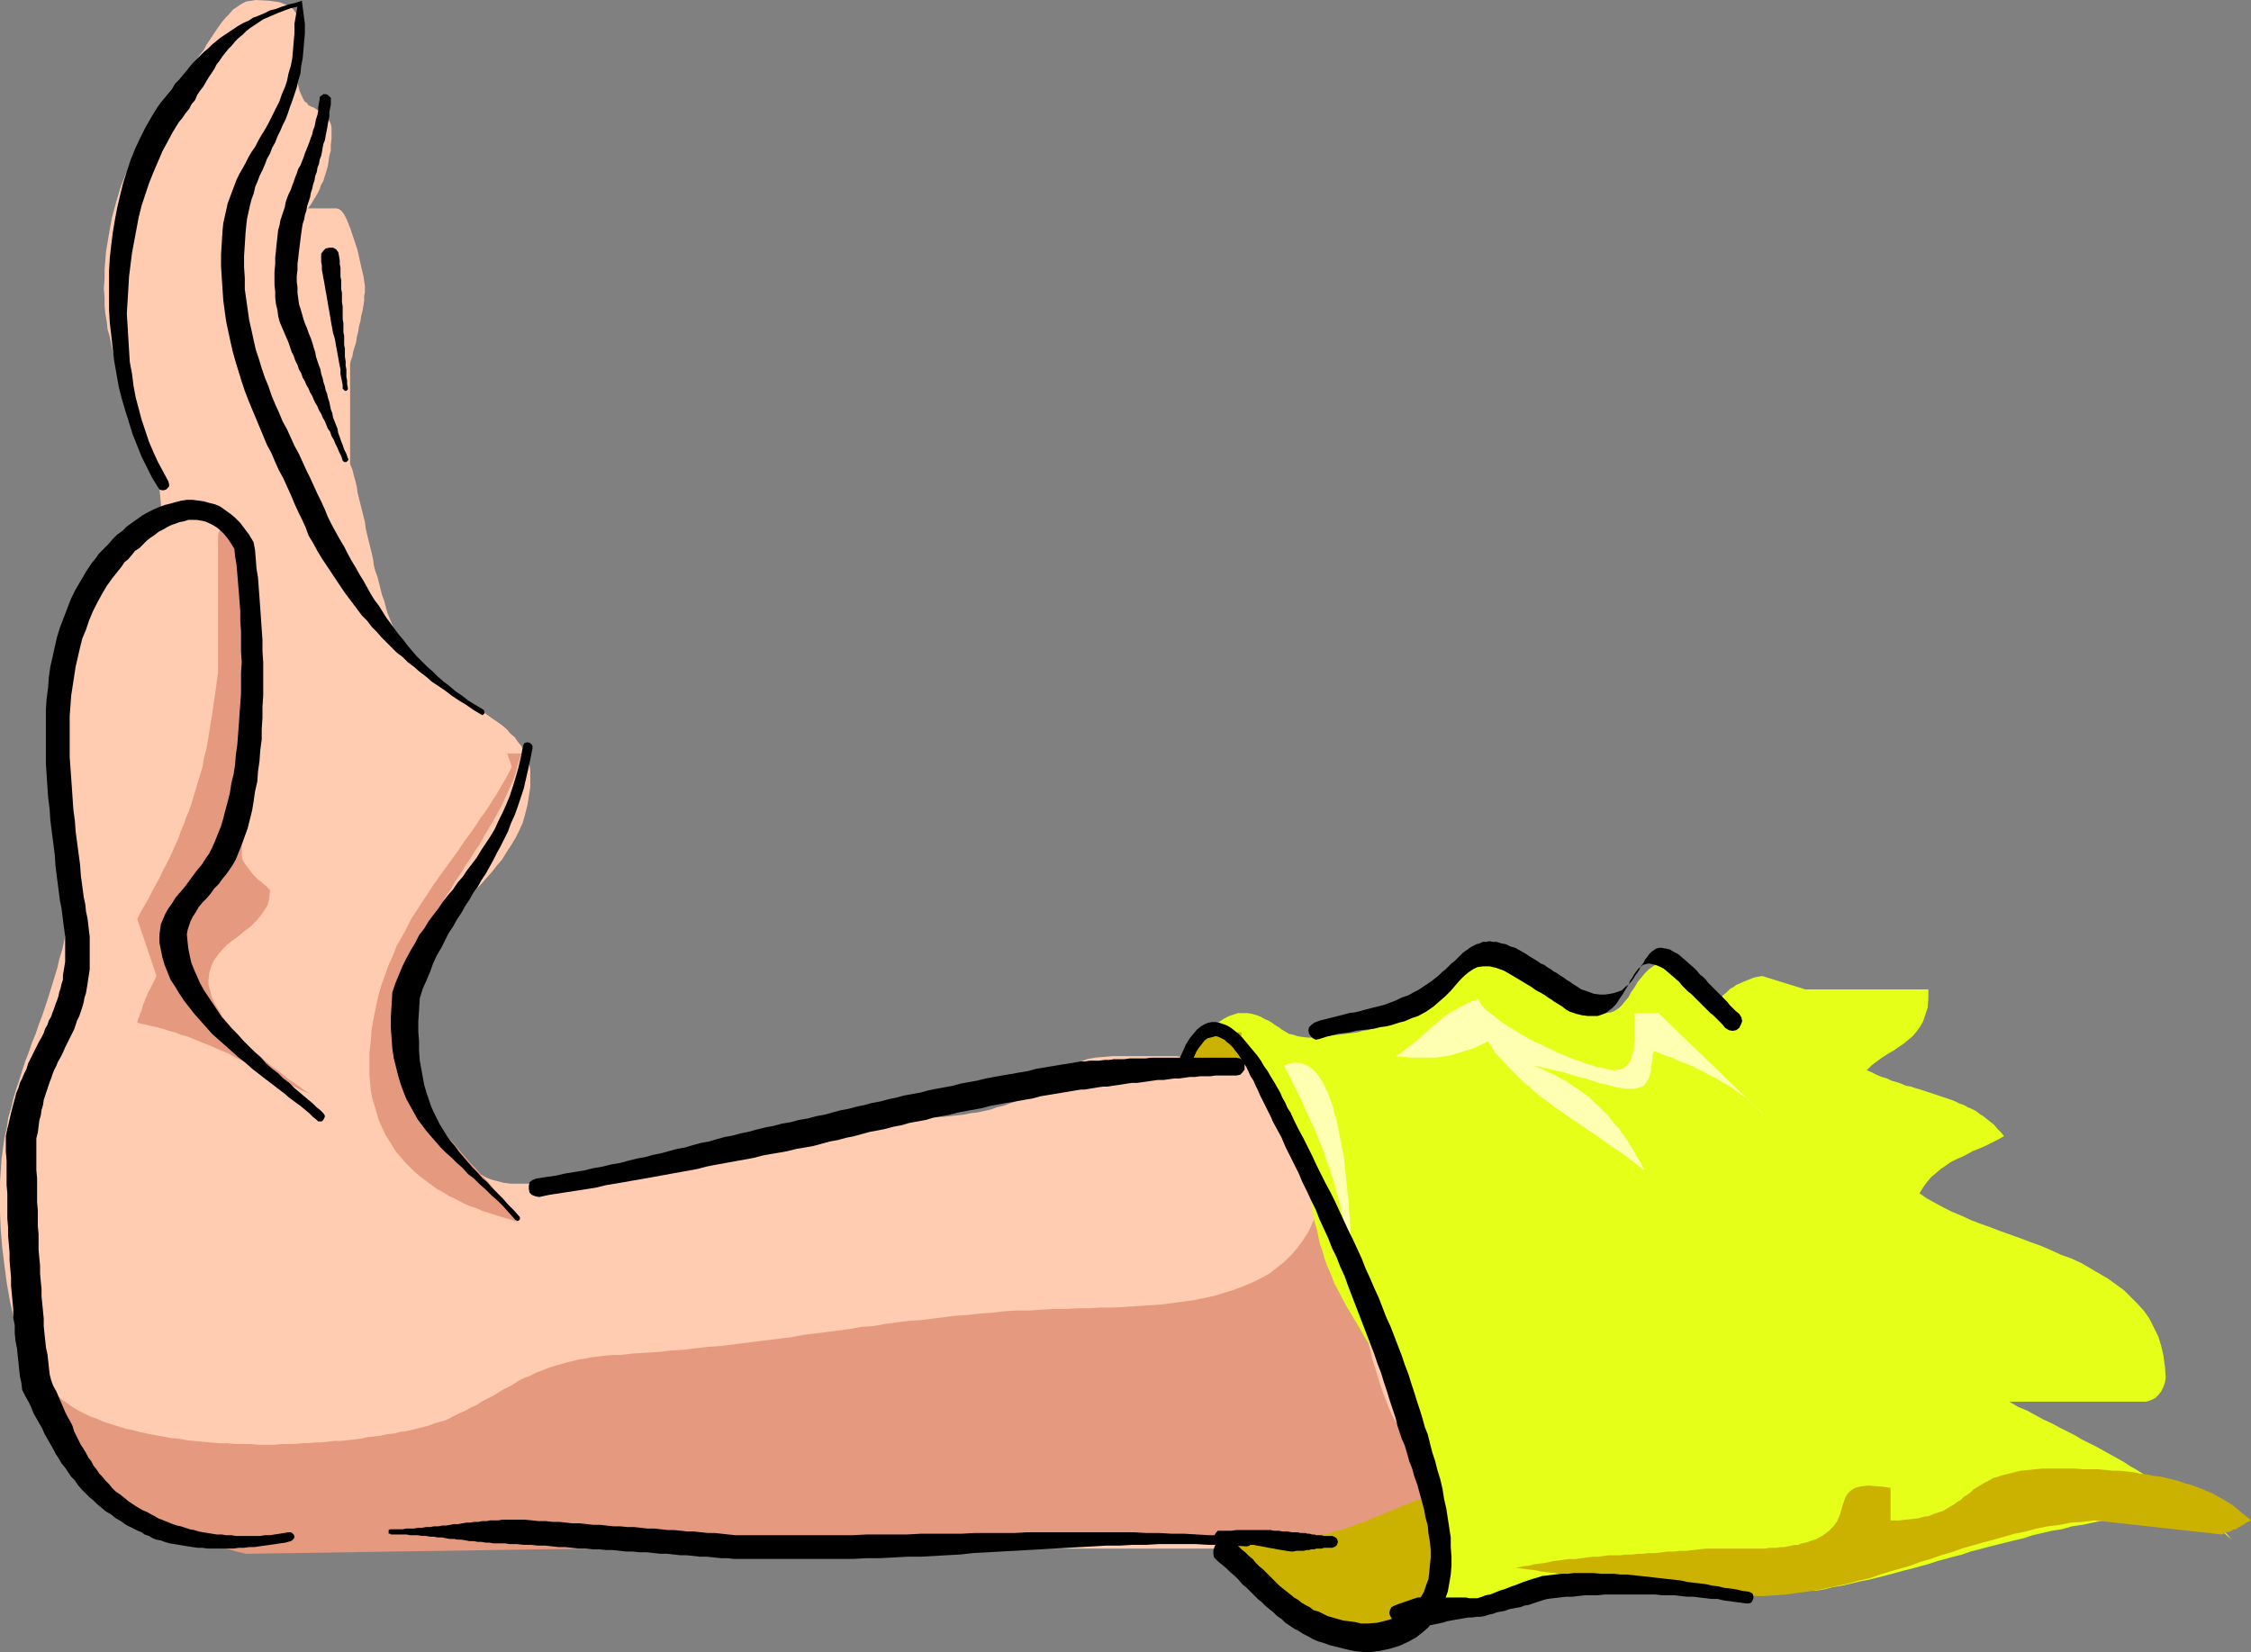 <?xml version="1.0" encoding="UTF-8" standalone="no"?>
<svg
   version="1.0"
   width="129.766mm"
   height="95.271mm"
   id="svg21"
   sodipodi:docname="Stop 3.wmf"
   xmlns:inkscape="http://www.inkscape.org/namespaces/inkscape"
   xmlns:sodipodi="http://sodipodi.sourceforge.net/DTD/sodipodi-0.dtd"
   xmlns="http://www.w3.org/2000/svg"
   xmlns:svg="http://www.w3.org/2000/svg">
  <rect width="100%" height="100%" fill="#808080" stroke="none"/>
  <sodipodi:namedview
     id="namedview21"
     pagecolor="#ffffff"
     bordercolor="#000000"
     borderopacity="0.25"
     inkscape:showpageshadow="2"
     inkscape:pageopacity="0.0"
     inkscape:pagecheckerboard="0"
     inkscape:deskcolor="#d1d1d1"
     inkscape:document-units="mm" />
  <defs
     id="defs1">
    <pattern
       id="WMFhbasepattern"
       patternUnits="userSpaceOnUse"
       width="6"
       height="6"
       x="0"
       y="0" />
  </defs>
  <path
     style="fill:#ffccb2;fill-opacity:1;fill-rule:evenodd;stroke:none"
     d="m 270.518,234.342 -0.646,-0.485 -0.485,-0.485 -0.646,-0.323 -0.646,-0.485 -0.808,-0.162 -0.646,-0.323 -0.808,-0.323 -0.808,-0.323 -0.808,-0.162 -0.808,-0.162 -0.808,-0.162 -0.808,-0.162 -0.97,-0.162 -0.808,-0.162 h -0.97 l -0.97,-0.162 h -0.808 l -0.97,-0.162 h -0.97 -0.97 -0.97 -0.97 -0.97 -0.97 -0.97 -0.97 -1.131 -0.97 -0.97 -0.97 -0.97 -0.97 l -1.939,0.162 -1.939,0.162 -1.778,0.323 -1.616,0.646 -1.454,0.646 -1.293,0.646 -1.293,0.646 -1.293,0.97 -1.131,0.808 -1.131,0.808 -1.293,0.97 -1.131,0.808 -1.293,0.808 -1.131,0.646 -1.454,0.808 -1.454,0.485 -1.293,0.485 -1.454,0.323 -1.293,0.485 -1.454,0.323 -1.454,0.323 -1.454,0.162 -1.616,0.323 -1.454,0.162 -1.454,0.162 -1.616,0.162 h -1.454 l -1.616,0.162 -1.616,0.162 h -1.454 l -1.616,0.162 h -1.616 -1.616 -1.454 l -1.616,0.162 h -1.616 -1.616 l -1.616,0.162 h -1.454 -1.616 l -1.616,0.162 -1.454,0.162 h -1.616 l -1.454,0.162 -1.616,0.162 -1.454,0.162 -1.454,0.323 -1.454,0.162 -1.939,0.485 -2.101,0.323 -1.778,0.485 -1.939,0.485 -1.778,0.485 -1.778,0.485 -1.778,0.485 -1.778,0.485 -1.616,0.485 -1.616,0.485 -1.778,0.646 -1.616,0.485 -1.616,0.485 -1.616,0.485 -1.616,0.485 -1.616,0.485 -1.616,0.485 -1.778,0.485 -1.616,0.485 -1.778,0.485 -1.616,0.323 -1.778,0.485 -1.778,0.323 -1.939,0.323 -1.939,0.323 -1.939,0.162 -1.939,0.323 -2.101,0.162 -2.101,0.162 -2.262,0.162 h -2.262 -2.262 -1.454 l -1.293,-0.162 -1.293,-0.323 -1.293,-0.323 -1.293,-0.485 -1.131,-0.646 -1.131,-0.646 -1.131,-0.808 -1.131,-0.808 -0.97,-0.97 -1.131,-0.97 -0.808,-1.131 -0.97,-1.131 -0.808,-1.131 -0.97,-1.293 -0.808,-1.293 -0.646,-1.293 -0.646,-1.455 -0.808,-1.293 -0.646,-1.455 -0.485,-1.616 -0.485,-1.455 -0.485,-1.455 -0.485,-1.616 -0.323,-1.616 -0.323,-1.455 -0.323,-1.616 -0.162,-1.616 -0.162,-1.455 -0.162,-1.616 -0.162,-1.455 V 221.898 l 0.162,-2.263 0.162,-2.101 0.323,-2.101 0.485,-1.939 0.646,-1.778 0.808,-1.778 0.808,-1.616 0.808,-1.616 0.97,-1.616 1.131,-1.455 1.131,-1.455 1.131,-1.293 1.131,-1.455 1.293,-1.293 1.293,-1.293 1.131,-1.455 1.293,-1.293 1.293,-1.293 1.131,-1.293 1.293,-1.455 1.131,-1.455 1.131,-1.293 0.97,-1.616 0.97,-1.455 0.97,-1.616 0.808,-1.616 0.808,-1.778 0.485,-1.778 0.485,-1.939 0.323,-1.939 0.323,-2.101 v -2.263 -1.293 l -0.162,-1.131 -0.323,-1.131 -0.323,-1.131 -0.646,-0.97 -0.485,-0.97 -0.808,-0.97 -0.646,-0.97 -0.97,-0.808 -0.808,-0.97 -0.97,-0.808 -1.131,-0.808 -0.97,-0.646 -1.131,-0.808 -1.131,-0.808 -1.131,-0.646 -1.293,-0.808 -1.131,-0.646 -1.131,-0.808 -1.293,-0.646 -1.131,-0.808 -1.131,-0.646 -1.131,-0.808 -1.131,-0.808 -0.97,-0.646 -1.131,-0.808 -0.97,-0.808 -0.808,-0.97 -0.808,-0.808 -0.808,-0.97 -0.646,-0.97 -0.646,-0.97 -0.485,-1.131 -0.485,-0.97 -0.646,-1.131 -0.323,-1.131 -0.485,-1.293 -0.485,-1.131 -0.485,-1.293 -0.323,-1.131 -0.323,-1.293 -0.485,-1.293 -0.323,-1.293 -0.323,-1.293 -0.323,-1.293 -0.485,-1.293 -0.323,-1.293 -0.162,-1.293 -0.323,-1.455 -0.323,-1.293 -0.323,-1.293 -0.323,-1.293 -0.323,-1.455 -0.162,-1.293 -0.323,-1.293 -0.323,-1.293 -0.323,-1.293 -0.323,-1.293 -0.323,-1.293 -0.162,-1.293 -0.323,-1.293 -0.323,-1.131 -0.323,-1.293 -0.485,-1.131 V 79.353 l 0.162,-0.808 0.323,-0.808 0.162,-0.97 0.323,-1.131 0.323,-0.97 0.162,-1.131 0.323,-1.293 0.162,-1.131 0.323,-1.131 0.162,-1.131 0.323,-1.293 0.162,-0.97 0.162,-1.131 v -0.97 l 0.162,-0.808 v -0.808 -0.646 l -0.162,-0.97 -0.162,-1.131 -0.323,-1.293 -0.323,-1.455 -0.323,-1.455 -0.323,-1.455 -0.485,-1.455 -0.485,-1.455 -0.485,-1.455 -0.485,-1.293 -0.485,-1.131 -0.485,-0.97 -0.646,-0.808 -0.485,-0.323 -0.485,-0.162 h -0.485 -0.485 -0.323 -0.323 -0.485 -0.323 -0.323 -0.485 -0.323 -0.323 -0.323 -0.485 -0.323 -0.485 -0.323 -0.485 l 0.646,-0.808 0.485,-0.808 0.485,-0.808 0.485,-0.808 0.485,-0.97 0.323,-0.97 0.485,-0.808 0.323,-1.131 0.323,-0.97 0.323,-1.131 0.162,-1.131 0.162,-1.131 0.323,-1.131 v -1.293 l 0.162,-1.293 v -1.455 -0.97 l -0.162,-0.808 -0.323,-0.646 -0.323,-0.485 -0.323,-0.485 -0.323,-0.485 -0.485,-0.323 -0.485,-0.323 -0.485,-0.162 -0.485,-0.323 -0.485,-0.323 -0.485,-0.162 -0.646,-0.323 -0.323,-0.485 -0.485,-0.323 -0.323,-0.485 -0.808,-1.778 -0.485,-1.939 -0.162,-1.778 v -1.939 l 0.162,-1.778 0.162,-1.778 0.162,-1.778 0.162,-1.616 V 5.657 L 65.125,4.364 64.64,3.071 63.832,1.939 62.539,1.131 60.923,0.485 58.661,0.162 55.752,0 54.782,0.162 53.651,0.323 52.682,0.808 51.712,1.455 l -0.97,0.646 -0.808,0.97 -0.808,0.808 -0.808,0.97 -0.808,1.131 -0.646,0.97 -0.646,0.97 -0.646,0.97 -0.646,0.97 -0.485,0.97 -0.646,0.808 -0.485,0.646 -0.97,1.293 -0.97,1.293 -0.97,1.293 -0.97,1.293 -0.97,1.293 -0.97,1.455 -0.97,1.293 -0.97,1.293 -0.808,1.455 -0.97,1.293 -0.808,1.455 -0.808,1.293 -0.808,1.455 -0.808,1.455 -0.808,1.616 -0.646,1.455 -0.808,1.455 -0.646,1.616 -0.646,1.616 -0.646,1.616 -0.485,1.616 -0.485,1.616 -0.485,1.778 -0.485,1.778 -0.323,1.778 -0.323,1.778 -0.323,1.939 -0.323,1.939 -0.162,1.939 -0.162,1.939 v 2.101 l -0.162,2.101 0.162,1.939 v 1.778 l 0.162,1.778 0.323,1.778 0.162,1.616 0.485,1.616 0.323,1.616 0.323,1.616 0.485,1.455 0.485,1.455 0.646,1.455 0.485,1.455 0.485,1.455 0.646,1.293 0.485,1.455 0.646,1.455 0.646,1.293 0.485,1.293 0.485,1.455 0.646,1.293 0.485,1.455 0.485,1.455 0.485,1.293 0.485,1.455 0.485,1.455 0.323,1.455 0.323,1.455 0.323,1.616 0.162,1.455 0.162,1.616 0.162,1.778 v 1.616 l -0.162,0.808 -0.323,0.646 -0.485,0.808 -0.808,0.808 -0.808,0.808 -1.131,0.808 -1.131,0.808 -1.131,0.808 -1.131,0.808 -1.131,0.646 -1.131,0.808 -1.131,0.646 -0.97,0.646 -0.808,0.485 -0.646,0.485 -0.485,0.485 -0.646,0.646 -0.646,0.646 -0.485,0.646 -0.646,0.646 -0.485,0.646 -0.485,0.646 -0.485,0.808 -0.485,0.646 -0.323,0.808 -0.485,0.646 -0.323,0.808 -0.485,0.808 -0.323,0.808 -0.323,0.808 -0.323,0.808 -0.162,0.808 -0.323,0.97 -0.323,0.808 -0.162,0.97 -0.162,0.97 -0.323,0.97 -0.162,0.97 -0.162,1.131 v 0.97 l -0.162,1.131 -0.162,1.131 v 1.131 l -0.162,1.131 v 1.131 1.293 1.293 1.293 1.293 1.293 1.455 1.131 l 0.162,1.293 v 1.293 l 0.162,1.131 0.162,1.293 v 1.131 l 0.162,1.131 0.162,1.293 0.162,1.131 v 1.131 l 0.162,1.131 0.162,1.131 0.162,1.131 0.162,1.131 0.162,1.131 0.162,1.131 v 1.131 l 0.162,1.131 0.162,1.131 0.162,1.131 v 1.131 l 0.162,1.131 0.162,1.293 v 1.131 l 0.162,1.131 v 1.293 1.131 1.293 1.293 2.586 l -0.162,2.586 -0.162,2.424 -0.323,2.424 -0.323,2.424 -0.323,2.263 -0.485,2.263 -0.646,2.101 -0.485,2.101 -0.646,2.101 -0.646,2.101 -0.646,2.101 -0.646,1.939 -0.646,1.939 -0.808,2.101 -0.646,1.939 -0.808,1.939 -0.646,1.939 -0.808,2.101 -0.646,1.939 -0.646,2.101 -0.646,1.939 -0.646,2.101 -0.485,2.101 -0.646,2.101 -0.323,2.263 -0.485,2.101 -0.323,2.263 -0.323,2.424 -0.162,2.424 L 0,257.453 v 2.586 4.04 l 0.162,3.879 0.323,3.879 0.485,3.879 0.485,3.717 0.646,3.717 0.808,3.717 0.97,3.394 0.97,3.556 1.293,3.232 1.293,3.394 1.293,3.071 1.616,3.071 1.616,2.909 1.778,2.747 1.939,2.747 1.939,2.586 2.262,2.424 2.262,2.263 2.424,2.101 2.424,1.939 2.586,1.939 2.909,1.778 2.909,1.455 2.909,1.455 3.232,1.131 3.232,0.97 3.394,0.97 3.555,0.646 3.555,0.485 3.878,0.323 h 3.878 230.118 l 1.131,-0.323 1.293,-0.323 1.454,-0.162 1.616,-0.323 1.616,-0.162 1.616,-0.323 1.616,-0.323 1.616,-0.323 1.454,-0.485 1.616,-0.485 1.293,-0.646 1.131,-0.646 0.97,-0.97 0.646,-1.131 0.485,-1.293 0.162,-1.455 v -0.808 l -0.162,-0.97 -0.162,-0.808 -0.323,-0.808 -0.323,-0.808 -0.323,-0.808 -0.323,-0.808 -0.485,-0.808 -0.485,-0.808 -0.323,-0.646 -0.485,-0.808 -0.485,-0.646 -0.323,-0.808 -0.485,-0.646 -0.323,-0.646 -0.323,-0.646 -0.323,-0.97 -0.485,-1.131 -0.485,-1.131 -0.323,-1.131 -0.485,-1.293 -0.323,-1.131 -0.323,-1.131 -0.485,-1.293 -0.323,-1.131 -0.323,-1.293 -0.323,-1.293 -0.323,-1.131 -0.323,-1.293 -0.323,-1.293 -0.323,-1.293 -0.323,-1.131 -0.323,-1.293 -0.323,-1.293 -0.323,-1.293 -0.323,-1.131 -0.323,-1.293 -0.323,-1.293 -0.323,-1.131 -0.323,-1.293 -0.162,-1.131 -0.485,-1.293 -0.323,-1.131 -0.323,-1.131 -0.323,-1.131 -0.485,-1.131 -0.323,-1.131 -0.323,-1.131 -0.485,-0.97 -0.323,-1.293 -0.485,-1.293 -0.485,-1.455 -0.485,-1.455 -0.485,-1.778 -0.485,-1.616 -0.485,-1.778 -0.646,-1.939 -0.485,-1.778 -0.646,-1.939 -0.646,-2.101 -0.646,-1.939 -0.646,-1.939 -0.646,-1.939 -0.808,-1.939 -0.808,-1.939 -0.808,-1.778 -0.808,-1.939 -0.808,-1.616 -0.97,-1.778 -0.808,-1.616 -0.97,-1.455 -0.97,-1.293 -0.97,-1.293 -1.131,-1.131 -0.97,-0.97 -1.131,-0.808 -1.131,-0.646 -1.293,-0.485 -1.131,-0.323 -1.293,-0.162 h -0.485 -0.646 -0.485 -0.485 -0.485 -0.485 -0.485 -0.646 z"
     id="path1" />
  <path
     style="fill:#e5997f;fill-opacity:1;fill-rule:evenodd;stroke:none"
     d="m 287.001,264.241 -0.97,2.101 -0.97,2.101 -1.131,1.778 -1.293,1.778 -1.293,1.455 -1.454,1.455 -1.616,1.293 -1.616,1.293 -1.778,0.97 -1.939,0.97 -1.939,0.808 -2.101,0.808 -2.101,0.646 -2.101,0.646 -2.262,0.485 -2.262,0.485 -2.424,0.323 -2.424,0.323 -2.424,0.323 -2.586,0.162 -2.424,0.162 -2.586,0.162 -2.586,0.162 h -2.747 l -2.586,0.162 h -2.586 l -2.747,0.162 h -2.586 l -2.747,0.162 -2.586,0.162 h -2.586 l -2.747,0.162 -2.586,0.323 -2.586,0.162 -2.747,0.323 -2.586,0.162 -2.586,0.323 -2.586,0.323 -2.586,0.323 -2.586,0.162 -2.424,0.323 -2.586,0.323 -2.586,0.485 -2.586,0.162 -2.586,0.485 -2.424,0.323 -2.586,0.323 -2.586,0.323 -2.586,0.323 -2.586,0.485 -2.586,0.323 -2.586,0.323 -2.586,0.323 -2.586,0.323 -2.586,0.323 -2.586,0.323 -2.586,0.162 -2.747,0.323 -2.586,0.323 -2.747,0.162 -2.747,0.323 -2.747,0.162 -2.747,0.162 -2.747,0.323 h -1.778 l -1.616,0.162 -1.454,0.162 -1.454,0.162 -1.454,0.323 -1.293,0.162 -1.293,0.323 -1.293,0.323 -1.131,0.323 -1.131,0.323 -1.131,0.323 -0.97,0.323 -1.131,0.485 -0.97,0.323 -0.97,0.485 -0.97,0.485 -0.97,0.323 -0.97,0.485 -0.808,0.485 -0.97,0.646 -0.97,0.485 -0.97,0.485 -0.808,0.485 -0.97,0.646 -0.97,0.485 -0.97,0.485 -1.131,0.646 -0.97,0.646 -1.131,0.485 -1.131,0.646 -1.131,0.485 -1.293,0.646 -0.97,0.485 -0.97,0.485 -1.131,0.323 -1.131,0.323 -1.293,0.485 -1.131,0.323 -1.293,0.323 -1.293,0.323 -1.454,0.323 -1.293,0.162 -1.293,0.323 -1.454,0.162 -1.454,0.323 -1.454,0.162 -1.454,0.162 -1.454,0.323 -1.454,0.162 -1.293,0.162 -1.616,0.162 h -1.293 l -1.454,0.162 -1.454,0.162 h -1.293 l -1.454,0.162 h -1.293 l -1.293,0.162 H 63.509 62.216 61.085 l -1.131,0.162 h -1.131 -0.97 -1.616 l -1.616,-0.162 H 53.005 51.227 l -1.616,-0.162 h -1.778 l -1.778,-0.162 -1.778,-0.162 -1.778,-0.162 -1.616,-0.162 -1.778,-0.323 -1.778,-0.162 -1.778,-0.323 -1.778,-0.323 -1.616,-0.323 -1.616,-0.323 -1.778,-0.485 -1.616,-0.323 -1.454,-0.485 -1.616,-0.485 -1.454,-0.485 -1.454,-0.646 -1.454,-0.485 -1.293,-0.646 -1.293,-0.646 -1.131,-0.646 -1.131,-0.808 -1.131,-0.808 -0.97,-0.808 -0.97,-0.808 -0.808,-0.808 -0.646,-0.97 v 2.263 l 0.162,2.263 0.323,2.101 0.323,2.101 0.485,1.939 0.646,1.778 0.808,1.778 0.646,1.616 0.97,1.455 0.97,1.455 1.131,1.455 1.131,1.293 1.293,1.293 1.293,1.131 1.293,1.131 1.454,0.97 1.616,0.97 1.454,0.97 1.778,0.808 1.616,0.808 1.778,0.808 1.778,0.646 1.939,0.646 1.939,0.646 1.939,0.646 1.939,0.646 2.101,0.485 1.939,0.646 2.101,0.485 2.101,0.485 2.262,0.646 2.101,0.485 200.384,-3.071 1.293,0.162 1.454,0.162 1.616,0.162 1.778,0.323 1.939,0.162 2.101,0.162 2.101,0.162 2.262,0.323 2.262,0.162 2.424,0.162 h 2.424 l 2.424,0.162 h 2.424 2.424 2.424 2.424 l 2.424,-0.162 2.262,-0.323 2.262,-0.162 2.262,-0.323 1.939,-0.485 2.101,-0.485 1.778,-0.646 1.778,-0.646 1.616,-0.808 1.293,-0.808 1.293,-0.97 0.97,-1.131 0.808,-1.131 0.646,-1.293 0.323,-1.616 0.162,-1.455 v -1.131 l -0.162,-0.97 -0.323,-0.97 -0.323,-1.131 -0.485,-0.97 -0.323,-0.97 -0.646,-0.97 -0.485,-0.97 -0.646,-0.808 -0.485,-0.97 -0.646,-0.808 -0.646,-0.808 -0.485,-0.808 -0.646,-0.808 -0.485,-0.808 -0.323,-0.646 -0.808,-1.293 -0.646,-1.293 -0.646,-1.455 -0.485,-1.293 -0.646,-1.616 -0.485,-1.455 -0.485,-1.455 -0.485,-1.616 -0.485,-1.616 -0.485,-1.455 -0.323,-1.616 -0.485,-1.778 -0.323,-1.616 -0.485,-1.616 -0.323,-1.616 -0.485,-1.616 -0.323,-1.616 -0.485,-1.616 -0.323,-1.616 -0.485,-1.616 -0.485,-1.455 -0.485,-1.455 -0.485,-1.616 -0.646,-1.293 -0.485,-1.455 -0.646,-1.455 -0.646,-1.293 -0.808,-1.131 -0.646,-1.293 -0.808,-1.131 -0.97,-0.97 z"
     id="path2" />
  <path
     style="fill:#e5997f;fill-opacity:1;fill-rule:evenodd;stroke:none"
     d="m 47.51,116.525 v 30.06 l -0.323,2.263 -0.323,2.424 -0.323,2.101 -0.323,2.263 -0.323,1.939 -0.323,2.101 -0.323,1.939 -0.323,1.778 -0.485,1.778 -0.323,1.939 -0.485,1.616 -0.485,1.616 -0.485,1.616 -0.485,1.616 -0.485,1.616 -0.485,1.455 -0.646,1.455 -0.485,1.455 -0.646,1.455 -0.485,1.455 -0.646,1.455 -0.646,1.455 -0.646,1.455 -0.646,1.293 -0.808,1.455 -0.646,1.455 -0.808,1.455 -0.808,1.455 -0.808,1.616 -0.808,1.455 -0.97,1.616 -0.808,1.616 4.202,12.444 -0.323,0.646 -0.323,0.646 -0.323,0.646 -0.323,0.646 -0.323,0.646 -0.323,0.485 -0.162,0.646 -0.323,0.485 -0.162,0.646 -0.323,0.646 -0.162,0.646 -0.162,0.646 -0.323,0.646 -0.162,0.646 -0.323,0.646 -0.162,0.808 1.454,0.323 1.293,0.323 1.454,0.323 1.293,0.323 1.454,0.485 1.293,0.323 1.131,0.485 1.293,0.323 1.293,0.485 1.131,0.485 1.131,0.485 1.293,0.485 1.131,0.485 1.131,0.485 1.131,0.485 1.131,0.485 1.131,0.646 0.97,0.485 1.131,0.485 1.131,0.646 1.131,0.485 0.97,0.646 1.131,0.485 1.131,0.646 1.131,0.485 1.131,0.485 0.97,0.646 1.131,0.485 1.131,0.485 1.131,0.646 1.131,0.485 1.293,0.485 -0.646,-0.323 -0.808,-0.485 -0.808,-0.646 -0.808,-0.485 -0.808,-0.646 -0.808,-0.485 -0.808,-0.646 -0.97,-0.808 -0.808,-0.646 -0.97,-0.646 -0.97,-0.808 -0.97,-0.808 -0.808,-0.808 -0.97,-0.808 -0.97,-0.808 -0.808,-0.808 -0.97,-0.808 -0.808,-0.97 -0.808,-0.808 -0.808,-0.97 -0.646,-0.808 -0.808,-0.97 -0.646,-0.808 -0.485,-0.97 -0.646,-0.97 -0.485,-0.808 -0.485,-0.97 -0.323,-0.808 -0.162,-0.808 -0.323,-0.97 -0.162,-0.808 v -0.808 l 0.162,-1.616 0.485,-1.616 0.646,-1.293 0.808,-1.131 0.97,-1.131 1.131,-1.131 1.293,-0.97 1.293,-0.97 1.131,-0.97 1.293,-0.97 1.131,-1.131 0.97,-1.131 0.808,-1.131 0.808,-1.293 0.323,-1.455 0.162,-1.616 v -0.162 l -0.323,-0.323 -0.162,-0.162 -0.485,-0.485 -0.485,-0.323 -0.485,-0.485 -0.646,-0.485 -0.485,-0.485 -0.646,-0.646 -0.485,-0.646 -0.485,-0.646 -0.485,-0.646 -0.485,-0.646 -0.323,-0.646 -0.162,-0.808 v -0.808 -0.808 -0.808 -0.808 -0.97 l 0.162,-0.808 v -0.97 l 0.162,-0.97 v -1.131 l 0.162,-0.97 v -0.97 l 0.162,-1.131 0.162,-0.97 0.162,-1.131 0.162,-1.131 v -0.97 l 0.162,-1.131 0.162,-1.131 0.162,-0.97 0.162,-1.131 0.162,-0.97 0.162,-1.131 0.162,-0.97 0.162,-0.97 0.323,-0.97 0.162,-0.97 0.162,-0.97 0.162,-0.97 0.162,-0.808 0.162,-0.97 0.162,-0.808 0.162,-0.808 0.162,-0.646 v -20.687 l -0.323,-1.616 -0.323,-1.778 -0.323,-1.455 -0.162,-1.616 -0.323,-1.455 -0.323,-1.455 -0.485,-1.293 -0.323,-1.293 -0.485,-1.293 -0.485,-1.293 -0.485,-1.131 -0.646,-1.131 -0.808,-0.97 -0.808,-0.97 -0.97,-0.97 -0.97,-0.808 z"
     id="path3" />
  <path
     style="fill:#e5997f;fill-opacity:1;fill-rule:evenodd;stroke:none"
     d="m 111.504,167.11 -0.97,1.939 -1.131,1.939 -1.131,1.939 -1.131,1.778 -1.131,1.778 -1.293,1.778 -1.131,1.778 -1.293,1.778 -1.293,1.778 -1.293,1.939 -1.293,1.778 -1.293,1.778 -1.293,1.778 -1.293,1.778 -1.131,1.778 -1.293,1.939 -1.131,1.778 -1.293,1.939 -0.97,1.939 -1.131,2.101 -1.131,1.939 -0.808,2.101 -0.97,2.101 -0.808,2.263 -0.808,2.263 -0.646,2.263 -0.485,2.263 -0.485,2.424 -0.485,2.586 -0.162,2.424 -0.323,2.747 v 2.747 1.939 l 0.162,1.778 0.162,1.778 0.323,1.616 0.485,1.616 0.485,1.616 0.485,1.616 0.646,1.455 0.646,1.455 0.808,1.293 0.808,1.293 0.808,1.293 0.97,1.131 0.97,1.131 1.131,1.131 0.97,0.97 1.131,0.97 1.293,0.97 1.293,0.97 1.131,0.808 1.454,0.808 1.293,0.808 1.454,0.646 1.454,0.808 1.454,0.646 1.454,0.485 1.454,0.646 1.616,0.485 1.454,0.485 1.616,0.485 1.616,0.485 1.454,0.485 -0.808,-1.293 -0.808,-1.293 -0.808,-1.131 -0.97,-1.293 -0.97,-1.131 -0.97,-1.131 -0.97,-1.131 -0.97,-1.131 -0.97,-0.97 -0.97,-1.131 -1.131,-1.131 -0.97,-1.131 -0.97,-1.131 -0.97,-1.131 -0.97,-1.131 -0.97,-1.131 -0.97,-1.293 -0.808,-1.293 -0.97,-1.293 -0.808,-1.293 -0.808,-1.455 -0.646,-1.293 -0.808,-1.616 -0.646,-1.455 -0.485,-1.616 -0.485,-1.616 -0.485,-1.778 -0.485,-1.939 -0.162,-1.778 -0.323,-2.101 -0.162,-2.101 v -2.101 l 0.162,-2.263 v -2.101 l 0.323,-2.101 0.323,-2.101 0.485,-1.939 0.646,-1.939 0.646,-1.778 0.646,-1.939 0.646,-1.778 0.808,-1.778 0.97,-1.616 0.808,-1.778 0.97,-1.778 0.97,-1.616 1.131,-1.616 0.97,-1.778 1.131,-1.616 0.97,-1.616 1.131,-1.616 0.97,-1.616 1.131,-1.616 0.97,-1.778 0.97,-1.616 0.97,-1.616 0.97,-1.778 0.97,-1.778 0.808,-1.778 0.808,-1.778 0.808,-1.778 0.646,-1.939 0.485,-1.939 0.646,-1.939 h -3.07 z"
     id="path4" />
  <path
     style="fill:#e5ff19;fill-opacity:1;fill-rule:evenodd;stroke:none"
     d="m 256.944,231.11 0.485,-0.646 0.646,-0.646 0.646,-0.808 0.646,-0.808 0.808,-0.808 0.97,-0.808 0.808,-0.808 0.97,-0.97 0.97,-0.808 0.97,-0.808 0.97,-0.646 0.97,-0.646 0.97,-0.485 0.97,-0.323 0.97,-0.323 h 0.808 1.293 l 0.97,0.162 1.131,0.323 0.808,0.323 0.808,0.485 0.808,0.323 0.808,0.485 0.646,0.485 0.808,0.485 0.646,0.485 0.808,0.485 0.808,0.485 0.808,0.162 0.97,0.323 0.97,0.162 1.293,0.162 h 0.97 l 1.131,-0.162 h 1.131 l 1.131,-0.162 1.293,-0.162 1.293,-0.162 1.293,-0.162 1.293,-0.162 1.293,-0.162 1.131,-0.323 1.131,-0.162 1.131,-0.323 0.97,-0.323 0.97,-0.323 0.808,-0.323 0.646,-0.323 1.454,-0.97 1.454,-0.97 1.616,-1.131 1.616,-0.97 1.454,-1.131 1.616,-1.131 1.616,-1.131 1.454,-0.97 1.454,-1.131 1.616,-0.808 1.293,-0.97 1.454,-0.646 1.293,-0.646 1.131,-0.323 1.131,-0.323 0.97,-0.162 h 0.808 0.485 0.485 0.485 0.162 0.323 0.162 0.162 0.162 0.323 0.162 0.323 0.323 0.485 0.646 0.646 l 1.778,0.162 1.616,0.323 1.293,0.485 1.131,0.808 1.131,0.808 0.808,0.97 0.97,0.97 0.808,1.131 0.808,1.131 0.808,0.97 0.97,0.97 0.97,0.808 1.131,0.646 1.293,0.646 1.454,0.323 1.616,0.162 1.131,-0.162 0.808,-0.323 0.97,-0.646 0.646,-0.646 0.646,-0.808 0.808,-0.97 0.485,-0.97 0.808,-1.131 0.646,-1.131 0.808,-0.97 0.808,-0.97 0.808,-0.808 1.131,-0.808 1.131,-0.485 1.454,-0.323 1.454,-0.162 h 0.646 l 0.808,0.323 0.485,0.323 0.646,0.485 0.646,0.646 0.646,0.646 0.485,0.808 0.485,0.646 0.646,0.808 0.485,0.808 0.485,0.808 0.646,0.808 0.485,0.646 0.646,0.646 0.485,0.485 0.646,0.485 0.323,-0.485 0.485,-0.485 0.485,-0.485 0.323,-0.485 0.646,-0.485 0.485,-0.485 0.485,-0.485 0.646,-0.323 0.646,-0.485 0.808,-0.323 0.646,-0.323 0.808,-0.323 0.808,-0.323 0.808,-0.323 0.808,-0.162 0.97,-0.162 9.373,2.909 h 26.826 v 2.101 l -0.162,1.939 -0.485,1.455 -0.485,1.455 -0.646,1.131 -0.808,1.131 -0.808,0.97 -0.97,0.808 -0.97,0.808 -0.97,0.646 -1.131,0.808 -1.131,0.646 -1.293,0.808 -1.131,0.808 -1.293,0.97 -1.131,1.131 1.131,0.485 0.97,0.485 1.131,0.485 1.131,0.323 0.97,0.485 1.131,0.323 0.97,0.323 1.131,0.485 0.97,0.162 0.97,0.323 1.131,0.323 0.97,0.323 0.97,0.323 0.97,0.323 0.97,0.323 0.97,0.323 0.97,0.323 0.97,0.323 0.808,0.323 0.97,0.485 0.97,0.323 0.808,0.485 0.808,0.323 0.97,0.485 0.808,0.646 0.808,0.485 0.808,0.646 0.808,0.646 0.808,0.646 0.646,0.808 0.808,0.808 0.646,0.808 -1.454,0.808 -1.293,0.646 -1.293,0.646 -1.454,0.646 -1.293,0.485 -1.131,0.646 -1.293,0.646 -1.131,0.485 -1.293,0.646 -1.131,0.808 -0.97,0.646 -1.131,0.97 -0.97,0.808 -0.97,1.131 -0.808,1.131 -0.808,1.293 1.616,1.131 1.778,0.97 1.778,0.97 1.939,0.97 1.939,0.808 2.101,0.97 2.101,0.808 2.262,0.808 2.101,0.808 2.262,0.808 2.262,0.808 2.101,0.808 2.262,0.808 2.262,0.97 2.101,0.97 2.262,0.808 2.101,0.97 1.939,1.131 1.939,1.131 1.939,1.131 1.778,1.293 1.778,1.293 1.454,1.455 1.454,1.455 1.454,1.616 1.131,1.616 0.97,1.939 0.97,1.939 0.646,2.101 0.485,2.101 0.323,2.424 0.162,2.424 -0.162,0.97 -0.323,0.97 -0.485,0.97 -0.646,0.808 -0.646,0.646 -0.97,0.485 -0.97,0.323 h -0.97 -0.808 -0.808 -0.97 -0.808 -0.808 -0.808 -0.808 -0.808 -0.808 -0.808 -0.808 -0.808 -0.808 -0.808 -0.808 -0.97 -0.808 -0.808 -0.97 -0.808 -0.97 -0.97 -0.808 -0.97 -0.97 -1.131 -0.97 -0.97 -1.131 -1.131 -1.131 -1.131 l 1.939,1.131 1.939,0.808 1.778,0.97 1.778,0.97 1.778,0.808 1.778,0.97 1.616,0.808 1.616,0.808 1.616,0.97 1.616,0.808 1.616,0.808 1.454,0.808 1.454,0.808 1.454,0.808 1.454,0.808 1.454,0.97 1.454,0.808 1.293,0.808 1.454,0.97 1.454,0.808 1.293,0.97 1.454,0.808 1.293,0.97 1.293,0.97 1.454,0.97 1.293,1.131 1.454,0.97 1.293,1.131 1.454,1.131 1.293,1.131 1.454,1.131 1.454,1.293 -0.97,-1.131 -0.808,-0.808 -0.485,-0.646 -0.485,-0.323 -0.162,-0.323 -0.162,-0.162 h -0.162 v 0 0.162 0 l -0.162,0.162 h -0.162 l -0.485,-0.162 -0.485,-0.162 -0.646,-0.323 -0.97,-0.485 h -21.654 l -2.424,0.485 -2.262,0.485 -2.262,0.323 -2.262,0.646 -2.101,0.323 -2.101,0.485 -2.101,0.485 -1.939,0.646 -2.101,0.485 -1.939,0.485 -1.939,0.485 -1.939,0.485 -1.778,0.485 -1.939,0.485 -1.778,0.646 -1.939,0.485 -1.778,0.485 -1.778,0.485 -1.939,0.646 -1.778,0.485 -1.778,0.485 -1.939,0.485 -1.778,0.485 -1.778,0.485 -1.939,0.485 -1.939,0.485 -1.778,0.323 -1.939,0.485 -2.101,0.485 -1.939,0.323 -1.939,0.485 -2.101,0.323 h -33.128 l -1.939,-0.323 -2.101,-0.323 -1.939,-0.162 -1.939,-0.323 h -1.939 L 350.51,345.372 h -1.939 -1.778 l -1.939,0.162 h -1.778 l -1.778,0.162 -1.778,0.162 -1.778,0.323 -1.778,0.162 -1.778,0.323 -1.778,0.323 -1.778,0.323 -1.616,0.485 -1.778,0.323 -1.778,0.485 -1.616,0.323 -1.778,0.485 -1.616,0.485 -1.778,0.485 -1.778,0.485 -1.616,0.485 -1.778,0.485 -1.778,0.485 -1.778,0.323 -1.778,0.485 -1.778,0.485 -1.778,0.485 0.323,-0.97 0.323,-0.808 0.162,-0.646 0.323,-0.808 0.323,-0.808 0.485,-0.646 0.162,-0.808 0.485,-0.646 0.323,-0.808 0.323,-0.646 0.323,-0.646 0.323,-0.646 0.323,-0.646 0.323,-0.808 0.323,-0.646 0.323,-0.646 0.323,-0.808 0.323,-0.646 0.323,-0.808 0.323,-0.646 0.162,-0.808 0.323,-0.646 0.162,-0.808 0.323,-0.808 0.162,-0.808 0.162,-0.808 0.162,-0.97 v -0.808 l 0.162,-0.97 0.162,-0.808 v -0.97 -1.131 -2.101 l -0.162,-2.101 -0.323,-2.101 -0.323,-1.939 -0.485,-1.939 -0.485,-1.939 -0.646,-1.939 -0.646,-1.778 -0.646,-1.939 -0.808,-1.616 -0.97,-1.939 -0.808,-1.616 -0.97,-1.778 -0.97,-1.616 -0.97,-1.778 -0.97,-1.616 -1.131,-1.616 -0.97,-1.616 -1.131,-1.616 -0.97,-1.616 -1.131,-1.616 -0.97,-1.778 -0.97,-1.616 -0.97,-1.616 -0.97,-1.616 -0.97,-1.778 -0.808,-1.616 -0.97,-1.778 -0.646,-1.778 -0.808,-1.778 -0.646,-1.778 -0.485,-1.778 -0.485,-1.293 -0.323,-1.455 -0.323,-1.616 -0.485,-1.616 -0.323,-1.616 -0.323,-1.778 -0.323,-1.778 -0.485,-1.778 -0.323,-1.939 -0.485,-1.939 -0.485,-1.939 -0.485,-1.939 -0.485,-1.939 -0.485,-1.939 -0.646,-1.939 -0.485,-1.778 -0.646,-1.778 -0.646,-1.939 -0.808,-1.616 -0.808,-1.778 -0.808,-1.455 -0.808,-1.616 -0.97,-1.293 -0.97,-1.293 -0.97,-1.293 -1.131,-0.97 -1.131,-0.97 -1.293,-0.808 -1.454,-0.485 -1.293,-0.485 -1.616,-0.323 h -1.454 -0.646 l -0.485,0.323 -0.323,0.323 -0.323,0.485 -0.323,0.485 -0.323,0.485 -0.485,0.485 -0.323,0.323 z"
     id="path5" />
  <path
     style="fill:#ccb200;fill-opacity:1;fill-rule:evenodd;stroke:none"
     d="m 259.045,232.241 0.162,-0.485 0.323,-0.485 0.162,-0.646 0.162,-0.646 0.323,-0.485 0.162,-0.646 0.323,-0.646 0.323,-0.646 0.323,-0.485 0.323,-0.485 0.323,-0.485 0.485,-0.323 0.323,-0.485 0.485,-0.162 0.485,-0.162 h 0.646 0.323 0.485 0.323 0.485 0.323 0.323 0.485 0.323 0.323 0.323 0.485 0.323 0.485 0.323 0.485 0.323 v 7.273 h -0.97 l -0.97,-0.162 h -0.808 -0.808 -0.646 l -0.646,-0.162 h -0.808 -0.485 -0.646 -0.646 -0.646 l -0.646,0.162 h -0.646 -0.646 -0.646 z"
     id="path6" />
  <path
     style="fill:#ccb200;fill-opacity:1;fill-rule:evenodd;stroke:none"
     d="m 263.246,335.514 0.97,0.162 0.97,0.162 h 0.97 0.97 l 0.97,0.162 h 0.97 l 0.808,-0.162 h 0.97 0.97 l 0.97,-0.162 h 0.808 l 0.97,-0.162 h 1.131 0.97 0.97 0.97 1.293 l 1.131,-0.162 h 0.97 l 1.131,-0.162 1.131,-0.162 h 0.97 l 1.131,-0.323 0.97,-0.162 0.97,-0.162 0.97,-0.162 0.97,-0.323 0.97,-0.323 0.97,-0.162 0.97,-0.323 0.808,-0.323 0.97,-0.323 0.808,-0.323 0.97,-0.323 0.97,-0.323 0.808,-0.485 0.97,-0.323 0.808,-0.323 0.97,-0.323 0.97,-0.485 0.808,-0.323 0.97,-0.323 0.97,-0.485 0.808,-0.323 0.97,-0.323 0.97,-0.485 0.97,-0.323 0.97,-0.323 0.162,0.485 0.162,0.485 0.162,0.808 0.323,0.808 0.162,0.97 0.323,1.131 0.323,1.131 0.323,1.131 0.162,1.131 0.323,1.293 0.162,1.131 0.162,0.97 0.162,1.131 0.162,0.97 0.162,0.808 v 0.646 l -0.162,1.455 -0.162,1.293 -0.485,1.455 -0.646,1.455 -0.808,1.455 -0.97,1.293 -0.97,1.293 -1.293,1.293 -1.131,1.131 -1.293,1.131 -1.454,0.97 -1.454,0.646 -1.293,0.808 -1.616,0.485 -1.293,0.323 h -1.454 -1.131 l -1.131,-0.162 -0.97,-0.162 -1.131,-0.162 -0.97,-0.323 -1.131,-0.485 -0.97,-0.323 -1.131,-0.485 -0.97,-0.485 -0.97,-0.646 -1.131,-0.646 -0.97,-0.646 -0.97,-0.646 -0.97,-0.808 -0.97,-0.646 -0.97,-0.808 -0.808,-0.808 -0.97,-0.808 -0.808,-0.808 -0.808,-0.97 -0.97,-0.808 -0.808,-0.808 -0.646,-0.97 -0.808,-0.808 -0.646,-0.808 -0.808,-0.808 -0.646,-0.97 -0.485,-0.808 -0.646,-0.808 -0.646,-0.808 -0.485,-0.646 -0.485,-0.808 z"
     id="path7" />
  <path
     style="fill:#ccb200;fill-opacity:1;fill-rule:evenodd;stroke:none"
     d="m 381.86,347.796 h 2.424 l 2.424,-0.162 2.424,-0.162 2.262,-0.323 2.424,-0.323 2.262,-0.323 2.262,-0.485 2.262,-0.485 2.262,-0.485 2.262,-0.646 2.262,-0.485 2.262,-0.808 2.101,-0.646 2.262,-0.646 2.262,-0.646 2.101,-0.808 2.262,-0.646 2.262,-0.808 2.262,-0.646 2.262,-0.808 2.262,-0.646 2.262,-0.646 2.424,-0.646 2.262,-0.646 2.262,-0.646 2.424,-0.485 2.424,-0.646 2.424,-0.485 2.586,-0.323 2.424,-0.485 2.586,-0.162 2.586,-0.323 27.795,3.071 0.97,-0.485 0.808,-0.162 0.485,-0.323 0.323,-0.162 h 0.323 0.162 v -0.162 h 0.162 v 0 0 l 0.162,-0.162 0.323,-0.162 0.323,-0.162 0.485,-0.323 0.808,-0.485 0.97,-0.485 -0.97,-0.808 -0.97,-0.808 -0.97,-0.808 -0.97,-0.808 -0.97,-0.646 -1.131,-0.646 -1.131,-0.646 -1.131,-0.646 -1.131,-0.485 -1.131,-0.485 -1.293,-0.485 -1.293,-0.485 -1.293,-0.323 -1.293,-0.485 -1.293,-0.323 -1.293,-0.323 -1.454,-0.323 -1.454,-0.162 -1.454,-0.323 -1.454,-0.162 -1.454,-0.323 -1.454,-0.162 -1.616,-0.162 h -1.454 l -1.616,-0.162 -1.616,-0.162 h -1.616 -1.778 l -1.616,-0.162 h -1.778 -1.616 -1.778 -1.939 l -1.616,0.162 -1.616,0.162 -1.616,0.162 -1.293,0.323 -1.293,0.323 -1.293,0.323 -0.97,0.323 -1.131,0.323 -0.808,0.485 -0.97,0.485 -0.808,0.485 -0.808,0.485 -0.808,0.485 -0.646,0.646 -0.646,0.485 -0.808,0.485 -0.646,0.646 -0.808,0.485 -0.646,0.485 -0.808,0.485 -0.808,0.485 -0.808,0.485 -0.97,0.323 -0.97,0.323 -1.131,0.485 -1.131,0.162 -1.131,0.323 -1.454,0.162 -1.454,0.162 -1.454,0.162 h -1.778 v -7.111 l -2.586,-0.323 -2.262,-0.162 -1.616,0.162 -1.293,0.323 -0.97,0.646 -0.646,0.646 -0.485,0.808 -0.323,0.97 -0.323,0.97 -0.323,1.131 -0.323,0.97 -0.485,1.131 -0.808,1.131 -0.97,0.97 -1.293,0.97 -1.778,0.97 -0.646,0.162 -0.808,0.323 -0.646,0.162 -0.808,0.162 -0.808,0.323 h -0.808 l -0.646,0.162 -0.808,0.162 -0.808,0.162 h -0.808 l -0.808,0.162 h -0.808 -0.808 l -0.808,0.162 h -0.808 -0.97 -0.808 -0.808 -0.646 -0.808 -0.808 -0.808 -0.646 -0.808 -0.646 -0.646 -0.808 -0.485 -0.646 -0.646 -0.646 -0.485 l -1.454,0.162 -1.454,0.162 -1.454,0.162 h -1.293 l -1.454,0.162 h -1.293 l -1.293,0.162 -1.454,0.162 h -1.293 l -1.293,0.162 h -1.131 l -1.293,0.162 h -1.293 l -1.293,0.162 h -1.131 -1.293 l -1.293,0.162 -1.131,0.162 h -1.131 l -1.293,0.162 -1.293,0.162 -1.131,0.162 h -1.293 l -1.293,0.162 -1.131,0.162 -1.293,0.162 -1.293,0.323 -1.293,0.162 -1.293,0.162 -1.293,0.323 -1.293,0.162 -1.454,0.323 1.293,0.162 1.293,0.162 1.454,0.162 1.454,0.323 1.454,0.162 1.616,0.162 1.616,0.323 1.616,0.162 1.616,0.323 1.778,0.162 1.778,0.323 1.778,0.323 1.778,0.162 1.778,0.323 1.778,0.162 1.778,0.323 1.778,0.162 1.939,0.323 1.778,0.162 1.778,0.323 1.778,0.162 1.616,0.162 1.778,0.323 1.616,0.162 1.778,0.162 1.454,0.162 h 1.616 l 1.454,0.162 1.454,0.162 h 1.293 1.454 z"
     id="path8" />
  <path
     style="fill:#ffffb2;fill-opacity:1;fill-rule:evenodd;stroke:none"
     d="m 322.068,217.696 0.323,0.646 0.323,0.485 0.485,0.646 0.646,0.646 0.646,0.485 0.808,0.646 0.808,0.646 0.808,0.646 0.97,0.646 0.97,0.646 1.131,0.646 0.97,0.646 1.131,0.646 1.131,0.646 1.293,0.646 1.131,0.485 1.293,0.646 1.131,0.485 1.131,0.646 1.293,0.485 1.131,0.485 1.131,0.485 1.131,0.323 1.131,0.485 1.131,0.323 0.97,0.323 0.97,0.323 0.97,0.162 0.808,0.162 0.808,0.162 0.646,0.162 h 0.646 l 0.97,-0.162 0.646,-0.162 0.646,-0.485 0.485,-0.485 0.485,-0.646 0.323,-0.808 0.162,-0.808 0.323,-0.808 v -0.97 l 0.162,-0.97 v -1.131 -0.97 -1.131 -0.97 -0.97 -0.97 h 5.171 l 22.624,21.818 -0.485,-0.646 -0.646,-0.485 -0.646,-0.646 -0.485,-0.485 -0.646,-0.485 -0.646,-0.646 -0.808,-0.485 -0.646,-0.485 -0.646,-0.485 -0.646,-0.485 -0.808,-0.485 -0.646,-0.485 -0.808,-0.323 -0.646,-0.485 -0.808,-0.485 -0.808,-0.323 -0.808,-0.485 -0.646,-0.323 -0.808,-0.485 -0.808,-0.323 -0.808,-0.485 -0.808,-0.323 -0.808,-0.323 -0.808,-0.323 -0.808,-0.323 -0.808,-0.323 -0.808,-0.485 -0.808,-0.162 -0.808,-0.323 -0.808,-0.323 -0.808,-0.323 -0.808,-0.323 -0.323,0.97 v 0.808 l -0.162,0.808 -0.162,0.808 v 0.808 l -0.162,0.646 -0.162,0.646 -0.162,0.485 -0.323,0.485 -0.323,0.485 -0.323,0.485 -0.323,0.323 -0.646,0.162 -0.485,0.162 -0.808,0.162 h -0.808 -0.97 l -0.97,-0.162 -1.131,-0.162 -1.131,-0.323 -1.293,-0.323 -1.454,-0.323 -1.454,-0.485 -1.454,-0.485 -1.454,-0.323 -1.616,-0.485 -1.454,-0.485 -1.454,-0.323 -1.454,-0.323 -1.454,-0.323 -1.293,-0.323 -1.131,-0.162 0.97,0.323 1.131,0.485 0.97,0.485 1.131,0.485 0.97,0.485 0.808,0.485 0.97,0.485 0.97,0.646 0.97,0.646 0.808,0.485 0.808,0.646 0.97,0.646 0.808,0.646 0.646,0.646 0.808,0.808 0.808,0.646 0.646,0.808 0.808,0.646 0.646,0.808 0.646,0.808 0.646,0.808 0.808,0.808 0.485,0.808 0.646,0.808 0.646,0.97 0.485,0.808 0.646,0.97 0.485,0.808 0.485,0.97 0.646,0.97 0.485,0.97 0.485,0.97 -1.131,-0.808 -0.97,-0.808 -1.131,-0.808 -0.97,-0.808 -1.131,-0.808 -1.293,-0.808 -1.131,-0.808 -1.131,-0.808 -1.131,-0.808 -1.131,-0.808 -1.293,-0.808 -1.131,-0.808 -1.131,-0.808 -1.293,-0.808 -1.131,-0.808 -1.131,-0.808 -1.293,-0.808 -1.131,-0.97 -1.131,-0.808 -1.131,-0.808 -1.131,-0.97 -0.97,-0.97 -1.131,-0.808 -0.97,-0.97 -0.97,-0.97 -0.97,-0.97 -0.97,-0.97 -0.808,-0.97 -0.97,-0.97 -0.808,-0.97 -0.646,-1.131 -0.808,-1.131 -1.293,0.646 -1.293,0.646 -1.293,0.485 -1.131,0.323 -0.97,0.323 -1.131,0.323 -0.97,0.323 -1.131,0.162 -0.97,0.162 -1.131,0.162 h -1.293 -1.293 -1.293 -1.454 l -1.616,-0.162 -1.778,-0.162 1.293,-0.808 1.131,-0.97 1.131,-0.808 1.131,-0.97 0.97,-0.808 0.97,-0.808 0.97,-0.97 0.97,-0.808 0.97,-0.808 0.97,-0.808 1.131,-0.808 1.131,-0.646 1.131,-0.646 1.293,-0.646 1.293,-0.646 z"
     id="path9" />
  <path
     style="fill:#ffffb2;fill-opacity:1;fill-rule:evenodd;stroke:none"
     d="m 279.729,232.241 0.808,1.455 0.646,1.293 0.646,1.293 0.646,1.293 0.646,1.293 0.646,1.293 0.485,1.293 0.646,1.293 0.485,1.131 0.646,1.293 0.485,1.131 0.485,1.131 0.485,1.293 0.485,1.131 0.485,1.131 0.323,1.293 0.485,1.293 0.485,1.131 0.323,1.293 0.485,1.293 0.323,1.293 0.323,1.293 0.485,1.455 0.323,1.293 0.323,1.455 0.323,1.455 0.162,1.616 0.323,1.455 0.323,1.616 0.323,1.778 0.162,1.616 0.323,1.939 v -8.242 l -0.162,-0.97 v -1.131 l -0.162,-1.131 v -1.293 l -0.162,-1.455 -0.162,-1.293 -0.162,-1.616 -0.162,-1.455 -0.162,-1.616 -0.162,-1.616 -0.162,-1.616 -0.323,-1.616 -0.323,-1.616 -0.323,-1.616 -0.323,-1.616 -0.323,-1.616 -0.485,-1.455 -0.323,-1.455 -0.485,-1.455 -0.485,-1.293 -0.646,-1.293 -0.485,-1.131 -0.646,-0.97 -0.646,-0.97 -0.808,-0.808 -0.808,-0.646 -0.808,-0.485 -0.808,-0.323 -0.97,-0.162 h -0.97 l -0.97,0.162 z"
     id="path10" />
  <path
     style="fill:#000000;fill-opacity:1;fill-rule:evenodd;stroke:none"
     d="m 62.862,333.898 -0.97,0.162 -0.97,0.162 -1.131,0.162 -0.97,0.162 h -1.131 l -0.97,0.162 H 55.59 54.621 53.49 52.52 51.389 l -0.97,-0.162 h -1.131 l -0.97,-0.162 h -1.131 l -0.97,-0.162 -0.97,-0.162 -0.97,-0.162 -0.97,-0.162 -0.97,-0.323 -0.97,-0.162 -0.97,-0.323 -0.97,-0.323 -0.808,-0.162 -0.97,-0.323 -0.808,-0.323 -0.808,-0.323 -0.808,-0.323 -0.808,-0.323 -0.808,-0.485 -0.646,-0.323 -0.808,-0.485 -1.131,-0.485 -1.131,-0.646 -0.97,-0.646 -0.97,-0.646 -0.97,-0.808 -0.808,-0.646 -0.97,-0.646 -0.808,-0.808 -0.646,-0.808 -0.808,-0.808 -0.646,-0.808 -0.646,-0.646 -0.646,-0.97 -0.646,-0.808 -0.485,-0.97 -0.646,-0.808 -0.485,-0.97 -0.485,-0.808 -0.646,-0.97 -0.485,-0.97 -0.485,-0.97 -0.485,-0.97 -0.323,-1.131 -0.485,-0.97 -0.646,-1.131 -0.485,-0.97 -0.485,-1.131 -0.485,-1.131 -0.485,-1.131 -0.485,-1.131 -0.646,-1.131 -0.485,-1.293 -0.323,-1.293 -0.162,-1.455 -0.162,-1.455 -0.162,-1.455 -0.323,-1.455 -0.162,-1.616 -0.162,-1.455 -0.162,-1.616 v -1.616 L 9.373,285.736 9.211,284.12 9.05,282.504 v -1.616 l -0.162,-1.616 -0.162,-1.778 v -1.778 l -0.162,-1.616 -0.162,-1.778 v -1.616 -1.778 l -0.162,-1.778 v -1.616 -1.778 l -0.162,-1.778 v -1.778 -1.778 -1.778 L 7.918,255.029 v -1.778 -1.778 -1.778 -1.616 l 0.323,-1.293 0.162,-1.293 0.162,-1.293 0.323,-1.131 0.162,-1.131 0.323,-1.131 0.162,-1.131 0.323,-0.97 0.323,-0.97 0.323,-0.97 0.323,-0.97 0.323,-0.808 0.323,-0.97 0.323,-0.808 0.485,-0.97 0.323,-0.808 0.646,-1.131 0.485,-0.97 0.485,-1.131 0.485,-0.97 0.485,-0.97 0.485,-0.97 0.485,-0.97 0.323,-0.97 0.323,-0.97 0.485,-0.97 0.323,-0.97 0.323,-0.97 0.323,-1.131 0.162,-0.97 0.323,-0.97 0.162,-0.97 0.162,-0.97 0.162,-1.131 0.162,-0.97 0.162,-1.131 v -1.131 -1.131 -1.131 -1.293 -1.131 -1.293 l -0.162,-1.293 -0.162,-1.455 -0.162,-1.293 -0.323,-1.455 -0.162,-1.616 -0.323,-1.455 -0.323,-2.424 -0.323,-2.424 -0.162,-2.263 -0.323,-2.424 -0.323,-2.424 -0.323,-2.424 -0.162,-2.263 -0.323,-2.424 -0.162,-2.263 -0.162,-2.424 -0.162,-2.263 -0.162,-2.263 -0.162,-2.263 v -2.263 -2.263 -2.263 -2.263 l 0.162,-2.101 0.162,-2.263 0.323,-2.101 0.323,-2.101 0.323,-2.101 0.485,-2.101 0.485,-2.101 0.485,-1.939 0.808,-1.939 0.646,-1.939 0.808,-1.939 0.97,-1.939 0.97,-1.778 1.131,-1.939 1.293,-1.778 0.646,-0.808 0.646,-0.808 0.646,-0.808 0.646,-0.97 0.808,-0.646 0.808,-0.97 0.646,-0.808 0.97,-0.646 0.808,-0.808 0.808,-0.808 0.808,-0.646 0.97,-0.646 0.808,-0.646 0.97,-0.485 0.808,-0.485 0.97,-0.485 0.97,-0.323 0.808,-0.323 0.97,-0.162 0.97,-0.323 h 0.97 0.808 l 0.97,0.162 0.808,0.162 0.808,0.323 0.97,0.485 0.808,0.485 0.808,0.646 0.808,0.808 0.808,0.97 0.646,0.97 0.808,1.293 0.162,1.616 0.323,1.939 0.162,1.939 0.162,1.939 0.162,1.939 0.162,2.101 0.162,2.101 v 2.263 l 0.162,2.101 v 2.263 2.263 l 0.162,2.263 -0.162,2.263 v 2.263 2.263 l -0.162,2.263 -0.162,2.263 -0.162,2.263 -0.162,2.263 -0.162,2.101 -0.323,2.263 -0.162,2.101 -0.323,2.101 -0.485,1.939 -0.323,2.101 -0.485,1.939 -0.485,1.778 -0.485,1.939 -0.485,1.616 -0.646,1.616 -0.646,1.616 -0.646,1.455 -0.646,1.293 -0.808,1.131 -0.808,1.293 -0.97,1.131 -0.97,1.293 -0.808,1.131 -0.97,1.293 -0.97,1.131 -0.97,1.131 -0.808,1.293 -0.808,1.131 -0.646,1.131 -0.485,1.131 -0.485,1.131 -0.162,1.131 -0.162,1.131 v 1.778 l 0.323,1.616 0.323,1.616 0.485,1.616 0.646,1.616 0.646,1.616 0.97,1.455 0.97,1.616 0.97,1.455 1.131,1.455 1.131,1.455 1.293,1.455 1.293,1.455 1.293,1.455 1.454,1.293 1.454,1.293 1.454,1.293 1.454,1.293 1.454,1.131 1.454,1.293 1.454,1.131 1.454,1.131 1.293,0.97 1.454,1.131 1.293,0.97 1.131,0.97 1.293,0.97 1.131,0.808 0.97,0.808 0.97,0.808 0.808,0.808 0.808,0.646 0.323,0.323 h 0.485 0.323 l 0.323,-0.323 0.162,-0.323 0.162,-0.323 v -0.323 l -0.323,-0.485 -0.646,-0.646 -0.808,-0.646 -0.808,-0.808 -0.97,-0.808 -0.97,-0.808 -1.131,-0.97 -0.97,-0.808 -1.131,-1.131 -1.293,-0.97 -1.131,-1.131 -1.293,-0.97 -1.293,-1.131 -1.131,-1.293 -1.293,-1.131 -1.293,-1.293 -1.293,-1.293 -1.131,-1.293 -1.293,-1.293 -1.131,-1.293 -1.131,-1.293 -0.97,-1.455 -0.97,-1.455 -0.97,-1.455 -0.97,-1.455 -0.808,-1.455 -0.646,-1.455 -0.646,-1.455 -0.646,-1.616 -0.323,-1.455 -0.323,-1.616 -0.162,-1.455 -0.162,-1.616 0.162,-0.97 0.323,-0.97 0.323,-0.97 0.485,-0.97 0.646,-0.97 0.646,-1.131 0.808,-0.97 0.97,-0.97 0.808,-0.97 0.808,-1.131 0.97,-0.97 0.808,-1.131 0.808,-0.97 0.808,-1.131 0.646,-0.97 0.646,-1.131 0.646,-1.616 0.646,-1.616 0.646,-1.778 0.646,-1.778 0.485,-1.939 0.485,-1.939 0.323,-1.939 0.323,-2.263 0.485,-2.101 0.162,-2.263 0.323,-2.263 0.162,-2.263 0.323,-2.424 v -2.263 l 0.162,-2.424 v -2.424 l 0.162,-2.424 v -2.424 -2.424 -2.424 l -0.162,-2.424 v -2.424 l -0.162,-2.263 -0.162,-2.424 -0.162,-2.263 -0.162,-2.263 -0.162,-2.101 -0.162,-2.263 -0.323,-1.939 -0.162,-2.101 -0.162,-1.939 -0.323,-1.778 -0.97,-1.616 -0.97,-1.293 -0.97,-1.293 -1.131,-1.131 -0.97,-0.808 -1.131,-0.808 -1.131,-0.808 -1.131,-0.485 -1.293,-0.323 -1.131,-0.323 -1.131,-0.162 -1.293,-0.162 h -1.293 l -1.131,0.162 -1.293,0.323 -1.131,0.323 -1.293,0.323 -1.293,0.485 -1.131,0.485 -1.293,0.646 -1.131,0.646 -1.131,0.808 -1.131,0.808 -1.131,0.808 -0.97,0.97 -1.131,0.808 -0.97,0.97 -0.97,1.131 -0.97,0.97 -0.97,0.97 -0.808,1.131 -0.808,0.97 -1.293,1.939 -1.131,1.939 -1.131,1.939 -0.97,1.939 -0.808,2.101 -0.808,2.101 -0.808,2.101 -0.646,2.101 -0.485,2.101 -0.485,2.263 -0.485,2.101 -0.323,2.263 -0.162,2.263 -0.323,2.424 -0.162,2.263 v 2.263 2.424 2.424 2.424 2.424 l 0.162,2.424 0.162,2.424 0.162,2.424 0.323,2.586 0.162,2.424 0.323,2.586 0.323,2.424 0.323,2.586 0.162,2.424 0.323,2.586 0.323,2.424 0.323,2.586 0.323,1.455 0.162,1.293 0.162,1.293 0.162,1.293 0.162,1.131 0.162,1.293 v 1.131 1.131 1.131 0.97 1.131 l -0.162,0.97 -0.162,0.97 -0.162,0.97 v 0.97 l -0.323,0.97 -0.162,0.808 -0.323,0.97 -0.162,0.808 -0.323,0.97 -0.323,0.808 -0.323,0.97 -0.323,0.808 -0.323,0.97 -0.485,0.808 -0.323,0.97 -0.485,0.808 -0.323,0.97 -0.485,0.97 -0.485,0.808 -0.485,0.97 -0.485,0.97 -0.485,0.97 -0.485,0.97 -0.485,0.97 -0.323,1.131 -0.485,0.97 -0.485,1.131 -0.485,0.97 -0.323,1.131 -0.485,1.131 -0.323,1.293 -0.323,1.131 -0.323,1.293 -0.323,1.293 -0.323,1.455 -0.323,1.293 -0.323,1.616 v 1.616 1.778 l 0.162,1.939 v 1.778 1.778 1.778 l 0.162,1.778 v 1.939 1.778 1.778 l 0.162,1.939 v 1.778 l 0.162,1.778 0.162,1.939 v 1.778 l 0.162,1.778 0.162,1.778 v 1.939 l 0.162,1.616 0.162,1.778 0.162,1.778 v 1.778 l 0.323,1.616 v 1.778 l 0.162,1.616 0.323,1.616 0.162,1.616 0.162,1.455 0.162,1.616 0.162,1.455 0.323,1.455 0.162,1.455 0.646,1.293 0.646,1.131 0.646,1.293 0.485,1.293 0.646,1.131 0.646,1.131 0.646,1.131 0.485,1.131 0.646,1.131 0.646,1.131 0.646,1.131 0.485,0.97 0.646,0.97 0.646,1.131 0.808,0.97 0.646,0.97 0.646,0.97 0.808,0.808 0.646,0.97 0.808,0.97 0.808,0.808 0.808,0.808 0.97,0.808 0.808,0.808 0.97,0.808 0.97,0.808 1.131,0.646 0.97,0.808 1.131,0.646 1.131,0.808 1.293,0.646 1.293,0.646 0.808,0.323 0.646,0.485 0.97,0.323 0.808,0.485 0.808,0.323 0.97,0.162 0.808,0.323 1.131,0.323 0.97,0.162 0.97,0.162 0.97,0.162 0.97,0.162 1.131,0.162 1.131,0.162 h 0.97 l 1.131,0.162 h 1.131 1.131 1.131 1.131 1.131 l 1.131,-0.162 h 1.131 l 1.131,-0.162 h 1.131 l 1.131,-0.162 1.131,-0.162 1.131,-0.162 1.131,-0.162 1.131,-0.162 1.131,-0.162 1.131,-0.323 0.323,-0.162 0.323,-0.323 0.162,-0.323 v -0.323 l -0.162,-0.323 -0.323,-0.323 -0.323,-0.162 z"
     id="path11" />
  <path
     style="fill:#000000;fill-opacity:1;fill-rule:evenodd;stroke:none"
     d="m 36.683,104.888 -1.131,-2.101 -1.131,-2.101 -0.97,-2.101 -0.97,-2.263 -0.808,-2.424 -0.808,-2.424 -0.646,-2.424 -0.646,-2.424 -0.485,-2.586 -0.323,-2.586 -0.485,-2.586 -0.162,-2.586 -0.162,-2.586 -0.162,-2.747 -0.162,-2.586 0.162,-2.747 0.162,-2.586 0.162,-2.747 0.323,-2.586 0.323,-2.586 0.485,-2.586 0.485,-2.586 0.485,-2.586 0.646,-2.586 0.808,-2.424 0.808,-2.424 0.97,-2.424 0.97,-2.263 0.97,-2.263 1.131,-2.101 1.131,-2.101 1.293,-2.101 0.808,-0.97 0.646,-0.97 0.808,-0.97 0.485,-0.97 0.808,-0.97 0.485,-1.131 0.646,-0.97 0.646,-0.808 0.646,-1.131 0.485,-0.808 0.646,-0.97 0.646,-0.97 0.485,-0.97 0.646,-0.808 0.646,-0.97 0.646,-0.808 0.646,-0.808 0.808,-0.808 0.646,-0.808 0.808,-0.808 0.808,-0.646 0.808,-0.808 L 54.459,6.141 55.429,5.495 56.398,4.848 57.368,4.202 58.499,3.717 59.63,3.232 60.762,2.747 62.054,2.263 63.347,1.778 64.802,1.455 64.155,5.172 V 7.273 l -0.162,1.778 -0.162,1.939 -0.162,1.778 -0.323,1.616 -0.485,1.616 -0.323,1.616 -0.485,1.455 -0.646,1.455 -0.485,1.455 -0.646,1.293 -0.646,1.293 -0.646,1.293 -0.646,1.293 -0.646,1.131 -0.808,1.293 -0.646,1.131 -0.646,1.293 -0.808,1.131 -0.646,1.131 -0.646,1.293 -0.646,1.131 -0.646,1.131 -0.646,1.293 -0.485,1.293 -0.485,1.293 -0.485,1.293 -0.485,1.293 -0.323,1.455 -0.323,1.455 -0.323,1.455 -0.162,1.616 -0.162,2.586 -0.162,2.586 v 2.586 l 0.162,2.586 0.162,2.424 0.162,2.424 0.323,2.424 0.323,2.263 0.485,2.263 0.485,2.263 0.485,2.101 0.646,2.263 0.646,2.101 0.646,2.101 0.646,1.939 0.808,2.101 0.808,1.939 0.808,1.939 0.808,1.939 0.808,1.939 0.808,1.939 0.97,1.778 0.808,1.939 0.808,1.778 0.97,1.778 0.808,1.778 0.808,1.778 0.808,1.939 0.808,1.778 0.808,1.616 0.808,1.778 0.646,1.778 0.97,1.616 0.97,1.778 0.97,1.616 0.97,1.455 0.97,1.455 0.97,1.455 0.97,1.455 0.97,1.455 0.97,1.293 0.97,1.293 0.97,1.293 0.97,1.293 1.131,1.131 0.97,1.293 1.131,1.131 0.97,1.131 1.131,1.131 1.131,1.131 1.131,1.131 1.293,0.97 1.131,1.131 1.293,0.97 1.293,1.131 1.293,0.97 1.293,1.131 1.454,0.97 1.454,0.97 1.454,1.131 1.454,0.97 1.616,0.97 1.616,1.131 1.616,0.97 0.323,0.162 h 0.162 l 0.162,-0.162 0.162,-0.162 v -0.162 -0.162 -0.162 l -0.162,-0.323 -1.616,-0.97 -1.616,-0.97 -1.454,-1.131 -1.454,-0.97 -1.293,-1.131 -1.293,-0.97 -1.293,-1.131 -1.131,-1.131 -1.131,-0.97 -1.131,-1.131 -1.131,-1.131 -0.97,-1.131 -0.97,-1.131 -0.97,-1.293 -0.97,-1.131 -0.97,-1.293 -0.808,-1.131 -0.97,-1.293 -0.808,-1.293 -0.808,-1.293 -0.97,-1.293 -0.808,-1.293 -0.808,-1.455 -0.808,-1.455 -0.808,-1.293 -0.808,-1.455 -0.97,-1.616 -0.808,-1.455 -0.808,-1.616 -0.97,-1.616 -0.808,-1.455 -0.97,-1.778 -0.808,-1.616 -0.646,-1.616 -0.808,-1.778 -0.808,-1.616 -0.808,-1.778 -0.808,-1.778 -0.808,-1.616 -0.808,-1.778 -0.808,-1.778 -0.97,-1.778 -0.808,-1.778 -0.808,-1.778 -0.97,-1.778 -0.808,-1.939 -0.808,-1.778 -0.808,-1.939 -0.646,-1.939 -0.808,-1.939 -0.646,-1.939 -0.646,-2.101 -0.646,-1.939 -0.485,-2.101 -0.485,-2.263 -0.485,-2.101 -0.323,-2.263 -0.323,-2.263 -0.323,-2.263 v -2.424 l -0.162,-2.424 v -2.424 l 0.162,-2.424 0.162,-2.586 0.162,-1.616 0.162,-1.455 0.323,-1.455 0.323,-1.455 0.323,-1.293 0.485,-1.293 0.323,-1.455 0.485,-1.131 0.485,-1.293 0.646,-1.293 0.485,-1.131 0.485,-1.293 0.646,-1.131 0.485,-1.293 0.646,-1.131 0.485,-1.293 0.646,-1.293 0.485,-1.131 0.646,-1.293 0.485,-1.293 0.485,-1.455 0.485,-1.293 0.485,-1.455 0.485,-1.455 0.323,-1.455 0.485,-1.616 0.162,-1.616 0.323,-1.616 0.162,-1.778 0.162,-1.939 0.162,-1.778 V 5.172 L 65.771,0.162 64.317,0.646 62.862,0.97 61.408,1.455 60.115,1.939 58.822,2.263 57.53,2.909 56.398,3.394 55.106,3.879 54.136,4.525 53.005,5.01 l -1.131,0.646 -0.97,0.646 -0.97,0.646 -0.97,0.646 -0.97,0.646 -0.97,0.808 -0.808,0.646 -0.808,0.808 -0.97,0.808 -0.808,0.808 -0.808,0.808 -0.808,0.808 -0.808,0.97 -0.646,0.808 -0.808,0.97 -0.808,0.97 -0.808,0.808 -0.646,1.131 -0.808,0.97 -0.808,0.97 -0.808,0.97 -0.808,1.131 -1.293,2.101 -1.293,2.263 -1.131,2.263 -1.131,2.424 -0.97,2.424 -0.808,2.424 -0.808,2.586 -0.646,2.586 -0.646,2.747 -0.485,2.586 -0.485,2.909 -0.323,2.586 -0.323,2.909 -0.162,2.747 v 2.909 2.747 2.909 l 0.162,2.747 0.323,2.747 0.323,2.909 0.323,2.747 0.485,2.747 0.485,2.747 0.646,2.586 0.808,2.747 0.808,2.586 0.808,2.586 0.97,2.424 0.97,2.424 1.131,2.263 1.131,2.263 1.293,2.101 0.323,0.485 0.485,0.162 h 0.485 l 0.485,-0.162 0.323,-0.323 0.323,-0.323 v -0.485 z"
     id="path12" />
  <path
     style="fill:#000000;fill-opacity:1;fill-rule:evenodd;stroke:none"
     d="m 113.928,162.747 -0.485,2.424 -0.485,2.101 -0.646,2.263 -0.646,2.101 -0.646,1.939 -0.808,1.939 -0.808,1.778 -0.808,1.616 -0.808,1.778 -0.97,1.616 -0.97,1.455 -0.97,1.455 -0.97,1.616 -0.97,1.293 -1.131,1.455 -0.97,1.455 -1.131,1.293 -0.97,1.455 -1.131,1.293 -1.131,1.455 -0.97,1.455 -1.131,1.455 -0.97,1.293 -0.97,1.616 -1.131,1.455 -0.808,1.616 -0.97,1.616 -0.97,1.778 -0.808,1.616 -0.808,1.939 -0.808,1.939 -0.646,1.939 -0.162,2.747 -0.162,2.586 v 2.424 l 0.162,2.263 0.162,2.263 0.323,2.101 0.485,1.939 0.485,1.939 0.485,1.616 0.646,1.778 0.646,1.616 0.808,1.455 0.808,1.455 0.808,1.455 0.97,1.293 0.97,1.293 0.97,1.131 1.131,1.293 0.97,1.131 1.131,1.131 1.293,1.131 1.131,1.131 1.293,1.131 1.131,1.293 1.293,0.97 1.293,1.293 1.293,1.131 1.293,1.293 1.293,1.131 1.293,1.293 1.293,1.455 1.293,1.455 h 0.162 l 0.162,0.162 h 0.323 l 0.162,-0.162 0.162,-0.162 v -0.162 -0.323 l -0.162,-0.162 -1.131,-1.293 -1.293,-1.293 -1.131,-1.293 -1.131,-1.131 -1.131,-1.131 -1.131,-1.293 -1.131,-0.97 -0.97,-1.131 -1.131,-1.131 -0.97,-1.131 -0.97,-1.131 -0.97,-1.131 -0.808,-1.131 -0.97,-1.131 -0.808,-1.131 -0.808,-1.293 -0.808,-1.293 -0.646,-1.293 -0.646,-1.293 -0.646,-1.455 -0.485,-1.455 -0.485,-1.455 -0.485,-1.616 -0.323,-1.778 -0.323,-1.778 -0.323,-1.778 -0.162,-2.101 v -2.101 l -0.162,-2.101 v -2.263 l 0.162,-2.424 0.162,-2.586 0.646,-2.101 0.808,-1.778 0.808,-1.939 0.646,-1.778 0.808,-1.778 0.97,-1.616 0.808,-1.616 0.808,-1.616 0.97,-1.455 0.808,-1.455 0.97,-1.455 0.808,-1.455 0.97,-1.455 0.808,-1.455 0.97,-1.293 0.808,-1.455 0.97,-1.455 0.808,-1.455 0.808,-1.455 0.808,-1.616 0.808,-1.455 0.808,-1.616 0.808,-1.616 0.646,-1.778 0.808,-1.778 0.646,-1.778 0.646,-1.939 0.646,-1.939 0.485,-2.101 0.485,-2.101 0.485,-2.263 0.485,-2.424 v -0.485 l -0.162,-0.323 -0.323,-0.323 -0.485,-0.162 h -0.323 l -0.485,0.162 -0.162,0.323 z"
     id="path13" />
  <path
     style="fill:#000000;fill-opacity:1;fill-rule:evenodd;stroke:none"
     d="m 117.483,260.847 2.262,-0.485 2.101,-0.323 2.101,-0.323 2.101,-0.323 2.101,-0.323 1.939,-0.323 1.939,-0.485 1.939,-0.323 1.939,-0.323 1.778,-0.323 1.939,-0.323 1.778,-0.323 1.778,-0.323 1.778,-0.323 1.778,-0.323 1.778,-0.323 1.778,-0.323 1.778,-0.323 1.778,-0.485 1.616,-0.323 1.778,-0.323 1.778,-0.323 1.778,-0.323 1.778,-0.323 1.778,-0.323 1.778,-0.485 1.778,-0.323 1.939,-0.323 1.778,-0.323 1.939,-0.485 1.939,-0.323 1.778,-0.323 1.778,-0.485 1.778,-0.485 1.778,-0.323 1.778,-0.485 1.616,-0.323 1.778,-0.485 1.778,-0.485 1.778,-0.323 1.616,-0.323 1.778,-0.485 1.778,-0.323 1.616,-0.485 1.778,-0.323 1.778,-0.323 1.616,-0.485 1.778,-0.323 1.778,-0.323 1.778,-0.485 1.778,-0.323 1.778,-0.323 1.778,-0.323 1.778,-0.485 1.778,-0.323 1.778,-0.323 1.939,-0.323 1.778,-0.323 1.939,-0.323 1.778,-0.485 1.939,-0.323 1.939,-0.323 1.939,-0.323 1.939,-0.323 0.97,-0.162 h 0.808 l 0.97,-0.162 0.97,-0.162 0.97,-0.162 1.131,-0.162 h 0.97 l 0.97,-0.162 1.131,-0.162 1.131,-0.162 0.97,-0.162 1.131,-0.162 h 1.131 l 1.131,-0.162 1.131,-0.162 1.131,-0.162 1.131,-0.162 h 1.293 l 1.131,-0.162 1.131,-0.162 h 1.131 l 1.131,-0.162 1.131,-0.162 h 1.131 l 1.131,-0.162 h 1.293 0.97 l 1.131,-0.162 h 1.131 1.131 1.131 1.131 l 0.808,-0.162 0.485,-0.485 0.485,-0.646 v -0.646 -0.808 l -0.485,-0.646 -0.485,-0.323 -0.808,-0.162 h -1.131 -1.131 -1.131 -1.131 -1.131 -1.131 -1.131 -1.293 -1.131 -1.131 -1.293 -1.131 -1.131 -1.293 -1.131 -1.131 l -1.293,0.162 h -1.131 -1.131 -1.131 l -1.131,0.162 h -1.131 -1.131 l -1.131,0.162 h -0.97 l -1.131,0.162 h -0.97 -1.131 l -0.97,0.162 h -0.97 l -0.97,0.162 -0.808,0.162 -2.101,0.323 -1.939,0.323 -1.939,0.323 -1.939,0.323 -1.778,0.485 -1.939,0.323 -1.778,0.323 -1.939,0.323 -1.778,0.323 -1.778,0.323 -1.939,0.485 -1.778,0.323 -1.778,0.323 -1.778,0.485 -1.778,0.323 -1.778,0.323 -1.616,0.323 -1.778,0.485 -1.778,0.323 -1.778,0.323 -1.778,0.485 -1.616,0.323 -1.778,0.485 -1.778,0.323 -1.778,0.485 -1.616,0.323 -1.778,0.485 -1.778,0.323 -1.778,0.485 -1.778,0.485 -1.778,0.323 -1.778,0.485 -1.939,0.323 -1.778,0.485 -1.939,0.323 -1.778,0.485 -1.778,0.323 -1.939,0.485 -1.778,0.485 -1.616,0.323 -1.778,0.485 -1.778,0.323 -1.778,0.485 -1.616,0.485 -1.778,0.323 -1.778,0.485 -1.616,0.485 -1.778,0.323 -1.778,0.485 -1.778,0.485 -1.616,0.323 -1.778,0.485 -1.778,0.323 -1.939,0.485 -1.778,0.485 -1.939,0.323 -1.939,0.485 -1.939,0.323 -1.939,0.485 -1.939,0.323 -2.101,0.323 -2.101,0.485 -2.262,0.323 -2.101,0.323 -0.808,0.323 -0.646,0.485 -0.162,0.808 v 0.646 l 0.162,0.808 0.485,0.485 0.808,0.323 z"
     id="path14" />
  <path
     style="fill:#000000;fill-opacity:1;fill-rule:evenodd;stroke:none"
     d="m 271.649,335.029 -2.747,-0.323 -2.747,-0.162 h -2.586 l -2.747,-0.162 -2.747,-0.162 h -2.747 l -2.747,-0.162 h -2.909 l -2.747,-0.162 h -2.909 -2.747 -2.909 -2.747 -2.909 -2.909 -2.909 -2.909 l -2.909,0.162 h -2.909 -2.909 -2.909 l -2.909,0.162 h -3.07 -2.909 -2.909 l -2.909,0.162 h -2.909 -2.909 -3.07 l -2.909,0.162 h -2.909 -2.909 -1.293 -1.293 -1.293 -1.293 -1.131 -1.131 -1.131 -1.131 -1.293 -1.131 -1.131 -1.131 -1.293 -1.293 -1.454 -1.293 l -1.616,-0.162 -1.454,-0.162 -1.454,-0.162 h -1.454 l -1.616,-0.162 -1.454,-0.162 h -1.454 l -1.454,-0.162 -1.454,-0.162 h -1.454 l -1.454,-0.162 -1.454,-0.162 h -1.454 l -1.454,-0.162 -1.454,-0.162 h -1.454 l -1.616,-0.162 h -1.454 l -1.454,-0.162 -1.454,-0.162 h -1.454 l -1.454,-0.162 -1.454,-0.162 h -1.616 l -1.454,-0.162 -1.454,-0.162 h -1.454 l -1.454,-0.162 h -1.616 l -1.454,-0.162 -1.616,-0.162 h -1.454 -0.808 -0.808 -0.97 -0.808 l -0.808,0.162 h -0.97 -0.808 l -0.808,0.162 h -0.97 l -0.808,0.162 h -0.97 l -0.808,0.162 h -0.808 l -0.97,0.162 -0.808,0.162 h -0.97 l -0.808,0.162 -0.97,0.162 h -0.808 l -0.808,0.162 h -0.97 l -0.808,0.162 h -0.97 l -0.808,0.162 h -0.808 l -0.97,0.162 H 89.365 88.557 l -0.808,0.162 h -0.97 -0.808 -0.808 -0.162 l -0.323,0.162 v 0.162 0.162 0.162 0.323 h 0.323 l 0.162,0.162 h 0.808 0.808 0.808 0.97 l 0.808,0.162 h 0.808 0.808 l 0.97,0.162 h 0.808 l 0.97,0.162 h 0.808 l 0.808,0.162 h 0.97 l 0.808,0.162 0.808,0.162 h 0.97 l 0.808,0.162 h 0.808 l 0.97,0.162 0.808,0.162 h 0.97 l 0.808,0.162 h 0.808 l 0.97,0.162 h 0.808 l 0.808,0.162 h 0.97 0.808 0.808 l 0.97,0.162 h 0.808 0.808 l 1.454,0.162 h 1.616 l 1.454,0.162 h 1.616 l 1.454,0.162 1.454,0.162 h 1.454 l 1.454,0.162 1.454,0.162 h 1.616 l 1.454,0.162 h 1.454 l 1.454,0.162 h 1.454 l 1.454,0.162 1.454,0.162 h 1.454 l 1.454,0.162 h 1.616 l 1.454,0.162 1.454,0.162 h 1.454 l 1.454,0.162 1.454,0.162 h 1.454 l 1.454,0.162 1.454,0.162 h 1.454 l 1.616,0.162 1.454,0.162 h 1.454 l 1.454,0.162 h 1.454 1.293 1.454 1.293 1.131 1.131 1.293 1.131 1.131 1.293 1.131 1.131 1.293 1.293 1.293 1.293 2.909 2.909 l 2.909,-0.162 h 2.909 l 3.07,-0.162 2.909,-0.162 h 2.909 l 2.909,-0.162 2.909,-0.162 2.909,-0.162 2.909,-0.323 3.07,-0.162 2.909,-0.162 2.909,-0.162 2.909,-0.162 2.909,-0.162 2.747,-0.162 2.909,-0.162 2.909,-0.162 2.909,-0.162 2.747,-0.162 h 2.909 l 2.747,-0.162 h 2.909 l 2.747,-0.162 h 2.747 2.747 2.747 l 2.747,0.162 h 2.747 l 2.586,0.162 2.747,0.162 h 0.323 l 0.485,-0.162 0.162,-0.323 v -0.485 -0.323 l -0.162,-0.323 -0.323,-0.323 z"
     id="path15" />
  <path
     style="fill:#000000;fill-opacity:1;fill-rule:evenodd;stroke:none"
     d="m 69.65,21.656 -0.162,0.808 -0.162,0.97 v 0.808 l -0.162,0.808 -0.323,0.97 -0.162,0.808 -0.162,0.808 -0.323,0.808 -0.162,0.808 -0.323,0.808 -0.323,0.97 -0.323,0.808 -0.323,0.808 -0.323,0.808 -0.323,0.97 -0.323,0.808 -0.323,0.808 -0.485,0.808 -0.323,0.97 -0.323,0.808 -0.323,0.97 -0.323,0.808 -0.323,0.97 -0.485,0.97 -0.323,0.808 -0.323,0.97 -0.162,0.97 -0.323,0.97 -0.323,0.97 -0.323,0.97 -0.162,0.97 -0.323,1.131 -0.162,1.455 -0.162,1.455 -0.162,1.616 -0.162,1.455 v 1.455 l -0.162,1.616 v 1.455 1.455 l 0.162,1.455 v 1.293 l 0.162,1.455 0.323,1.293 0.162,1.293 0.323,1.293 0.485,1.131 0.485,1.131 0.485,1.131 0.485,1.131 0.323,0.97 0.323,0.97 0.485,0.97 0.323,0.97 0.485,0.97 0.323,0.97 0.485,0.808 0.323,0.97 0.485,0.808 0.323,0.808 0.485,0.808 0.323,0.808 0.485,0.808 0.323,0.808 0.323,0.646 0.485,0.808 0.323,0.808 0.485,0.808 0.323,0.808 0.485,0.808 0.323,0.808 0.323,0.808 0.485,0.646 0.323,0.97 0.485,0.808 0.323,0.808 0.485,0.97 0.323,0.808 0.485,0.97 0.323,0.97 0.162,0.162 0.162,0.162 h 0.323 0.162 l 0.162,-0.162 0.162,-0.162 0.162,-0.323 -0.162,-0.162 -0.323,-0.97 -0.485,-0.97 -0.323,-0.97 -0.323,-0.808 -0.323,-0.97 -0.323,-0.808 -0.162,-0.97 -0.323,-0.808 -0.323,-0.808 -0.323,-0.808 -0.162,-0.97 -0.323,-0.808 -0.162,-0.808 -0.162,-0.808 -0.323,-0.97 -0.162,-0.808 -0.323,-0.808 -0.162,-0.808 -0.323,-0.97 -0.162,-0.808 -0.323,-0.97 -0.162,-0.97 -0.323,-0.808 -0.323,-0.97 -0.323,-0.97 -0.162,-0.97 -0.323,-0.97 -0.323,-1.131 -0.323,-0.97 -0.485,-1.131 -0.323,-0.97 -0.485,-1.131 -0.323,-0.97 -0.323,-1.131 -0.323,-1.131 -0.323,-0.97 -0.162,-1.293 -0.162,-1.131 v -1.293 l -0.162,-1.131 v -1.293 l 0.162,-1.293 v -1.293 l 0.162,-1.293 0.162,-1.455 0.162,-1.293 0.162,-1.293 0.162,-1.293 0.162,-1.131 0.162,-0.97 0.323,-0.97 0.162,-0.97 0.323,-0.97 0.162,-0.97 0.323,-0.97 0.323,-0.97 0.162,-0.97 0.323,-0.97 0.162,-0.808 0.323,-0.97 0.162,-0.97 0.323,-0.808 0.162,-0.97 0.323,-0.808 0.162,-0.97 0.323,-0.808 0.162,-0.808 0.162,-0.97 0.162,-0.808 0.323,-0.808 0.162,-0.97 0.162,-0.808 0.162,-0.808 0.162,-0.97 0.162,-0.808 0.162,-0.808 v -0.97 l 0.162,-0.808 0.162,-0.808 v -0.97 -0.485 l -0.323,-0.323 -0.323,-0.323 -0.485,-0.162 h -0.485 l -0.485,0.323 -0.323,0.323 z"
     id="path16" />
  <path
     style="fill:#000000;fill-opacity:1;fill-rule:evenodd;stroke:none"
     d="m 69.973,56.081 v 0.97 l 0.162,0.808 v 0.97 l 0.162,0.808 0.162,0.97 0.162,0.808 0.162,0.97 0.162,0.97 0.162,0.808 0.162,0.97 0.162,0.97 0.162,0.97 0.162,0.808 0.162,0.97 0.162,0.97 0.162,0.97 0.162,0.808 0.162,0.97 0.323,0.97 0.162,0.808 0.162,0.97 0.162,0.808 0.162,0.97 0.162,0.808 0.162,0.97 0.162,0.808 0.162,0.808 v 0.97 l 0.162,0.808 0.162,0.808 0.162,0.808 v 0.808 l 0.162,0.162 0.162,0.162 0.162,0.162 h 0.162 0.162 l 0.162,-0.162 0.162,-0.162 v -0.323 l -0.162,-0.808 v -0.808 l -0.162,-0.808 v -0.808 -0.808 l -0.162,-0.808 v -0.97 l -0.162,-0.97 v -0.808 -0.97 l -0.162,-0.808 v -0.97 -0.97 l -0.162,-0.808 v -0.97 -0.97 l -0.162,-0.97 v -0.97 -0.808 -0.97 l -0.162,-0.97 V 64.808 63.838 l -0.162,-0.808 V 62.06 61.091 l -0.162,-0.808 v -0.97 -0.97 l -0.162,-0.808 v -0.808 l -0.162,-0.97 -0.162,-0.808 -0.485,-0.646 -0.646,-0.323 h -0.808 l -0.808,0.162 -0.485,0.485 -0.485,0.646 z"
     id="path17" />
  <path
     style="fill:#000000;fill-opacity:1;fill-rule:evenodd;stroke:none"
     d="m 259.529,231.757 0.646,-1.455 0.485,-1.131 0.646,-0.97 0.646,-0.808 0.485,-0.646 0.646,-0.485 0.646,-0.162 0.646,-0.162 0.485,-0.162 0.646,0.162 0.646,0.323 0.646,0.323 0.485,0.485 0.646,0.485 0.646,0.646 0.485,0.646 0.646,0.808 0.646,0.97 0.485,0.808 0.646,0.97 0.485,0.97 0.485,1.131 0.646,0.97 0.485,1.131 0.485,0.97 0.485,1.131 0.485,0.97 0.485,0.97 0.485,0.97 0.485,0.97 0.485,0.97 0.323,0.808 0.97,1.778 0.97,1.778 0.808,1.939 0.97,1.939 0.97,1.939 0.97,1.939 0.808,1.939 0.97,1.939 0.97,2.101 0.97,1.939 0.808,2.101 0.97,2.101 0.97,2.101 0.808,2.101 0.97,1.939 0.808,2.101 0.97,2.101 0.808,2.263 0.808,2.101 0.808,2.101 0.808,2.101 0.808,2.101 0.808,2.101 0.808,2.101 0.808,2.101 0.646,1.939 0.808,2.101 0.646,2.101 0.646,1.939 0.646,2.101 0.646,1.939 0.646,1.939 0.323,1.455 0.485,1.455 0.485,1.455 0.646,1.455 0.485,1.616 0.485,1.778 0.646,1.616 0.485,1.778 0.646,1.778 0.485,1.778 0.485,1.778 0.485,1.778 0.323,1.778 0.485,1.778 0.162,1.778 0.323,1.778 0.162,1.778 v 1.616 l -0.162,1.616 -0.162,1.616 -0.162,1.455 -0.485,1.293 -0.485,1.455 -0.646,1.131 -0.97,1.293 -0.97,0.97 -1.131,0.97 -1.293,0.808 -1.616,0.646 -1.616,0.485 -1.939,0.485 -2.101,0.162 h -1.454 l -1.293,-0.323 -1.293,-0.162 -1.293,-0.162 -1.131,-0.323 -1.131,-0.323 -1.131,-0.323 -0.97,-0.485 -0.97,-0.485 -1.131,-0.323 -0.808,-0.646 -0.97,-0.485 -0.808,-0.485 -0.808,-0.646 -0.808,-0.485 -0.808,-0.646 -0.808,-0.646 -0.808,-0.646 -0.808,-0.646 -0.646,-0.646 -0.808,-0.808 -0.646,-0.646 -0.808,-0.808 -0.646,-0.646 -0.808,-0.646 -0.808,-0.808 -0.646,-0.808 -0.808,-0.646 -0.808,-0.808 -0.808,-0.646 -0.808,-0.808 -0.97,-0.646 -0.485,-0.323 -0.485,-0.323 h -0.485 -0.646 -0.485 l -0.323,0.323 -0.485,0.323 -0.323,0.323 -0.323,0.323 -0.162,0.485 -0.162,0.485 v 0.485 0.485 l 0.162,0.646 0.323,0.323 0.485,0.485 0.97,0.808 0.97,0.808 0.808,0.808 0.97,0.808 0.808,0.808 0.808,0.97 0.97,0.808 0.808,0.808 0.808,0.808 0.808,0.808 0.808,0.646 0.808,0.808 0.97,0.808 0.808,0.646 0.808,0.808 0.97,0.646 0.808,0.808 0.97,0.646 0.97,0.646 0.97,0.485 0.97,0.646 0.97,0.485 1.131,0.646 1.131,0.485 1.131,0.323 1.293,0.485 1.293,0.323 1.293,0.323 1.293,0.323 1.454,0.323 1.454,0.162 1.616,0.162 2.586,-0.323 2.262,-0.485 2.101,-0.646 1.778,-0.808 1.778,-0.97 1.454,-1.131 1.293,-1.131 1.131,-1.455 0.97,-1.293 0.808,-1.616 0.646,-1.616 0.646,-1.778 0.323,-1.778 0.323,-1.939 0.162,-1.939 v -1.939 l -0.162,-2.101 v -2.101 l -0.323,-2.101 -0.323,-2.101 -0.323,-2.101 -0.485,-2.101 -0.323,-2.101 -0.485,-2.101 -0.646,-2.101 -0.485,-1.939 -0.646,-1.939 -0.485,-1.939 -0.485,-1.939 -0.646,-1.616 -0.485,-1.778 -0.485,-1.616 -0.646,-1.939 -0.646,-2.101 -0.646,-1.939 -0.646,-2.101 -0.808,-2.101 -0.646,-1.939 -0.808,-2.101 -0.808,-2.101 -0.808,-2.101 -0.97,-2.101 -0.808,-2.101 -0.808,-2.101 -0.97,-2.101 -0.97,-2.263 -0.97,-2.101 -0.808,-2.101 -0.97,-2.101 -0.97,-2.101 -0.97,-1.939 -0.97,-2.101 -0.97,-2.101 -0.97,-2.101 -0.97,-1.939 -1.131,-2.101 -0.97,-1.939 -0.97,-1.939 -0.97,-2.101 -0.97,-1.939 -0.97,-1.939 -0.97,-1.778 -0.97,-1.939 -0.808,-1.778 -0.646,-0.97 -0.485,-1.131 -0.646,-1.131 -0.485,-1.131 -0.646,-1.131 -0.646,-1.131 -0.808,-1.293 -0.646,-1.131 -0.808,-1.131 -0.646,-1.131 -0.808,-1.131 -0.808,-0.97 -0.808,-0.97 -0.808,-0.97 -0.808,-0.97 -0.808,-0.808 -0.808,-0.646 -0.808,-0.646 -0.808,-0.485 -0.808,-0.323 -0.97,-0.323 -0.808,-0.162 h -0.808 l -0.808,0.162 -0.808,0.323 -0.808,0.485 -0.808,0.646 -0.808,0.97 -0.808,0.97 -0.808,1.293 -0.646,1.455 -0.808,1.778 v 0.485 0.646 l 0.323,0.323 0.485,0.323 h 0.485 0.485 l 0.485,-0.323 z"
     id="path18" />
  <path
     style="fill:#000000;fill-opacity:1;fill-rule:evenodd;stroke:none"
     d="m 290.233,334.706 h -0.646 -0.485 -0.646 l -0.485,-0.162 h -0.485 -0.646 l -0.485,-0.162 h -0.485 l -0.485,-0.162 h -0.485 l -0.485,-0.162 h -0.646 -0.485 l -0.485,-0.162 h -0.646 -0.646 l -0.97,-0.162 h -0.97 l -0.97,-0.162 h -0.97 l -0.808,-0.162 h -0.97 -0.808 -0.97 -0.808 -0.97 -0.97 -0.97 -0.97 l -1.131,0.162 h -1.131 -1.131 -0.646 l -0.323,0.323 -0.323,0.485 -0.162,0.485 0.162,0.485 0.323,0.485 0.323,0.323 0.646,0.162 h 1.131 1.131 0.97 l 1.131,0.162 h 0.808 l 0.97,0.162 h 0.97 l 0.808,0.162 0.97,0.162 0.808,0.162 0.808,0.162 0.97,0.162 0.808,0.162 0.97,0.162 0.97,0.162 1.131,0.162 h 0.485 l 0.646,-0.162 h 0.646 0.485 0.485 l 0.646,-0.162 h 0.485 l 0.485,-0.162 h 0.646 l 0.485,-0.162 h 0.485 0.646 l 0.485,-0.162 h 0.646 0.485 0.646 l 0.485,-0.162 0.485,-0.323 0.162,-0.323 0.162,-0.485 -0.162,-0.485 -0.162,-0.323 -0.485,-0.323 z"
     id="path19" />
  <path
     style="fill:#000000;fill-opacity:1;fill-rule:evenodd;stroke:none"
     d="m 378.952,220.928 -0.808,-0.646 -0.646,-0.646 -0.646,-0.646 -0.485,-0.646 -0.646,-0.646 -0.646,-0.646 -0.485,-0.485 -0.646,-0.646 -0.646,-0.646 -0.485,-0.485 -0.646,-0.646 -0.485,-0.646 -0.646,-0.646 -0.646,-0.485 -0.646,-0.808 -0.646,-0.646 -1.293,-1.131 -1.293,-1.131 -0.97,-0.808 -0.97,-0.485 -0.808,-0.485 -0.808,-0.162 -0.808,-0.162 h -0.646 l -0.646,0.162 -0.485,0.323 -0.485,0.323 -0.485,0.485 -0.485,0.646 -0.485,0.646 -0.323,0.646 -0.485,0.646 -0.323,0.646 -0.485,0.808 -0.485,0.646 -0.485,0.808 -0.485,0.646 -0.646,0.646 -0.646,0.485 -0.646,0.646 -0.808,0.323 -0.97,0.323 -0.808,0.162 -1.131,0.162 h -1.131 l -1.293,-0.162 -1.293,-0.485 -1.454,-0.485 -0.97,-0.646 -0.808,-0.485 -0.646,-0.485 -0.808,-0.485 -0.646,-0.485 -0.808,-0.485 -0.646,-0.485 -0.646,-0.323 -0.646,-0.485 -0.808,-0.485 -0.646,-0.485 -0.808,-0.323 -0.646,-0.485 -0.808,-0.485 -0.808,-0.485 -0.97,-0.646 -1.131,-0.646 -1.131,-0.646 -1.131,-0.323 -0.97,-0.485 -0.97,-0.162 -0.97,-0.323 h -0.808 l -0.808,-0.162 -0.646,0.162 h -0.808 l -0.646,0.323 -0.646,0.162 -0.646,0.323 -0.646,0.323 -0.646,0.485 -0.485,0.323 -0.646,0.485 -0.646,0.646 -0.485,0.485 -0.646,0.646 -0.646,0.485 -0.646,0.646 -0.646,0.646 -0.808,0.646 -0.646,0.646 -0.808,0.646 -0.808,0.646 -0.97,0.646 -0.97,0.646 -0.97,0.646 -0.97,0.485 -1.131,0.646 -1.454,0.485 -1.293,0.646 -1.293,0.485 -1.293,0.485 -1.293,0.323 -1.293,0.323 -1.293,0.323 -1.131,0.323 -1.293,0.323 -1.293,0.162 -1.131,0.323 -1.293,0.323 -1.293,0.323 -1.293,0.323 -1.293,0.323 -1.293,0.485 -0.646,0.485 -0.485,0.485 -0.162,0.646 0.162,0.808 0.323,0.485 0.485,0.485 0.646,0.323 0.808,-0.162 1.454,-0.485 1.293,-0.323 1.293,-0.323 1.293,-0.162 1.293,-0.162 1.293,-0.323 1.293,-0.162 1.454,-0.162 1.293,-0.162 1.293,-0.323 1.293,-0.162 1.293,-0.323 1.454,-0.485 1.293,-0.323 1.454,-0.646 1.454,-0.485 1.778,-0.97 1.616,-1.131 1.293,-1.131 1.293,-1.131 1.131,-1.131 0.97,-1.131 0.97,-1.131 0.97,-0.97 0.97,-0.808 0.97,-0.646 0.97,-0.485 1.293,-0.162 h 1.293 l 1.454,0.323 1.778,0.646 1.939,1.131 0.808,0.485 0.808,0.485 0.808,0.485 0.808,0.485 0.808,0.485 0.646,0.485 0.808,0.485 0.646,0.323 0.808,0.485 0.646,0.485 0.808,0.485 0.646,0.485 0.808,0.485 0.808,0.485 0.808,0.646 0.808,0.485 1.454,0.485 1.293,0.323 1.293,0.162 h 1.131 0.97 l 0.97,-0.323 0.808,-0.323 0.646,-0.485 0.808,-0.646 0.646,-0.646 0.485,-0.646 0.485,-0.808 0.485,-0.646 0.485,-0.808 0.485,-0.808 0.485,-0.808 0.323,-0.808 0.485,-0.646 0.323,-0.646 0.485,-0.646 0.485,-0.646 0.485,-0.323 0.485,-0.485 0.646,-0.162 0.646,-0.162 0.646,0.162 0.808,0.162 0.808,0.323 0.97,0.485 0.97,0.808 1.131,0.97 1.293,1.131 0.646,0.808 0.646,0.646 0.646,0.646 0.646,0.485 0.646,0.646 0.646,0.646 0.485,0.485 0.646,0.646 0.646,0.646 0.485,0.485 0.646,0.646 0.646,0.485 0.646,0.646 0.646,0.646 0.646,0.646 0.646,0.808 0.808,0.485 0.808,0.162 0.808,-0.162 0.646,-0.485 0.323,-0.646 0.323,-0.808 -0.162,-0.808 z"
     id="path20" />
  <path
     style="fill:#000000;fill-opacity:1;fill-rule:evenodd;stroke:none"
     d="m 380.891,346.827 -1.293,-0.162 -1.293,-0.323 -1.131,-0.162 -1.454,-0.162 -1.293,-0.323 -1.293,-0.162 -1.454,-0.323 -1.293,-0.162 -1.454,-0.162 -1.293,-0.162 -1.454,-0.323 -1.454,-0.162 -1.454,-0.162 -1.454,-0.162 -1.454,-0.162 -1.293,-0.162 -1.616,-0.162 -1.454,-0.162 -1.454,-0.162 h -1.454 l -1.454,-0.162 h -1.454 -1.454 l -1.454,-0.162 h -1.454 -1.454 -1.454 l -1.293,0.162 h -1.454 l -1.454,0.162 -1.293,0.162 -1.454,0.162 -0.97,0.323 -1.131,0.323 -0.97,0.323 -0.97,0.323 -0.808,0.323 -0.808,0.323 -0.97,0.323 -0.808,0.323 -0.808,0.323 -0.646,0.162 -0.808,0.323 -0.808,0.323 -0.808,0.323 -0.97,0.162 -0.808,0.323 -0.97,0.323 h -0.808 -0.97 l -0.808,-0.162 h -0.97 -0.97 -0.808 -0.97 -0.97 -0.808 l -0.808,-0.162 h -0.808 -0.808 l -0.646,0.162 h -0.808 -0.646 -0.485 l -4.202,1.455 -0.808,0.323 -0.646,0.323 -0.323,0.646 -0.162,0.646 0.162,0.485 0.323,0.646 0.646,0.323 0.808,0.323 4.525,1.293 h 0.646 l 0.646,-0.162 0.646,-0.162 0.808,-0.162 0.808,-0.162 0.808,-0.162 0.808,-0.162 0.97,-0.323 0.97,-0.162 0.808,-0.162 0.97,-0.162 0.97,-0.162 0.97,-0.162 h 0.808 l 0.97,-0.162 h 0.808 l 0.97,-0.162 0.97,-0.323 0.808,-0.162 0.808,-0.323 0.97,-0.162 0.808,-0.162 0.808,-0.323 0.808,-0.162 0.808,-0.162 0.97,-0.162 0.808,-0.323 0.97,-0.162 0.97,-0.323 0.97,-0.323 0.97,-0.323 1.131,-0.323 1.293,-0.162 1.454,-0.162 1.293,-0.162 h 1.454 l 1.293,-0.162 1.454,-0.162 h 1.293 1.454 l 1.454,-0.162 h 1.293 1.454 1.454 1.293 1.454 1.454 1.293 1.454 l 1.454,0.162 h 1.293 1.454 l 1.293,0.162 1.454,0.162 h 1.293 l 1.293,0.162 1.454,0.162 1.293,0.162 h 1.293 l 1.293,0.323 1.293,0.162 1.131,0.162 1.293,0.162 1.131,0.162 h 0.646 l 0.485,-0.162 0.323,-0.485 0.162,-0.485 v -0.485 l -0.162,-0.485 -0.485,-0.323 z"
     id="path21" />
</svg>
